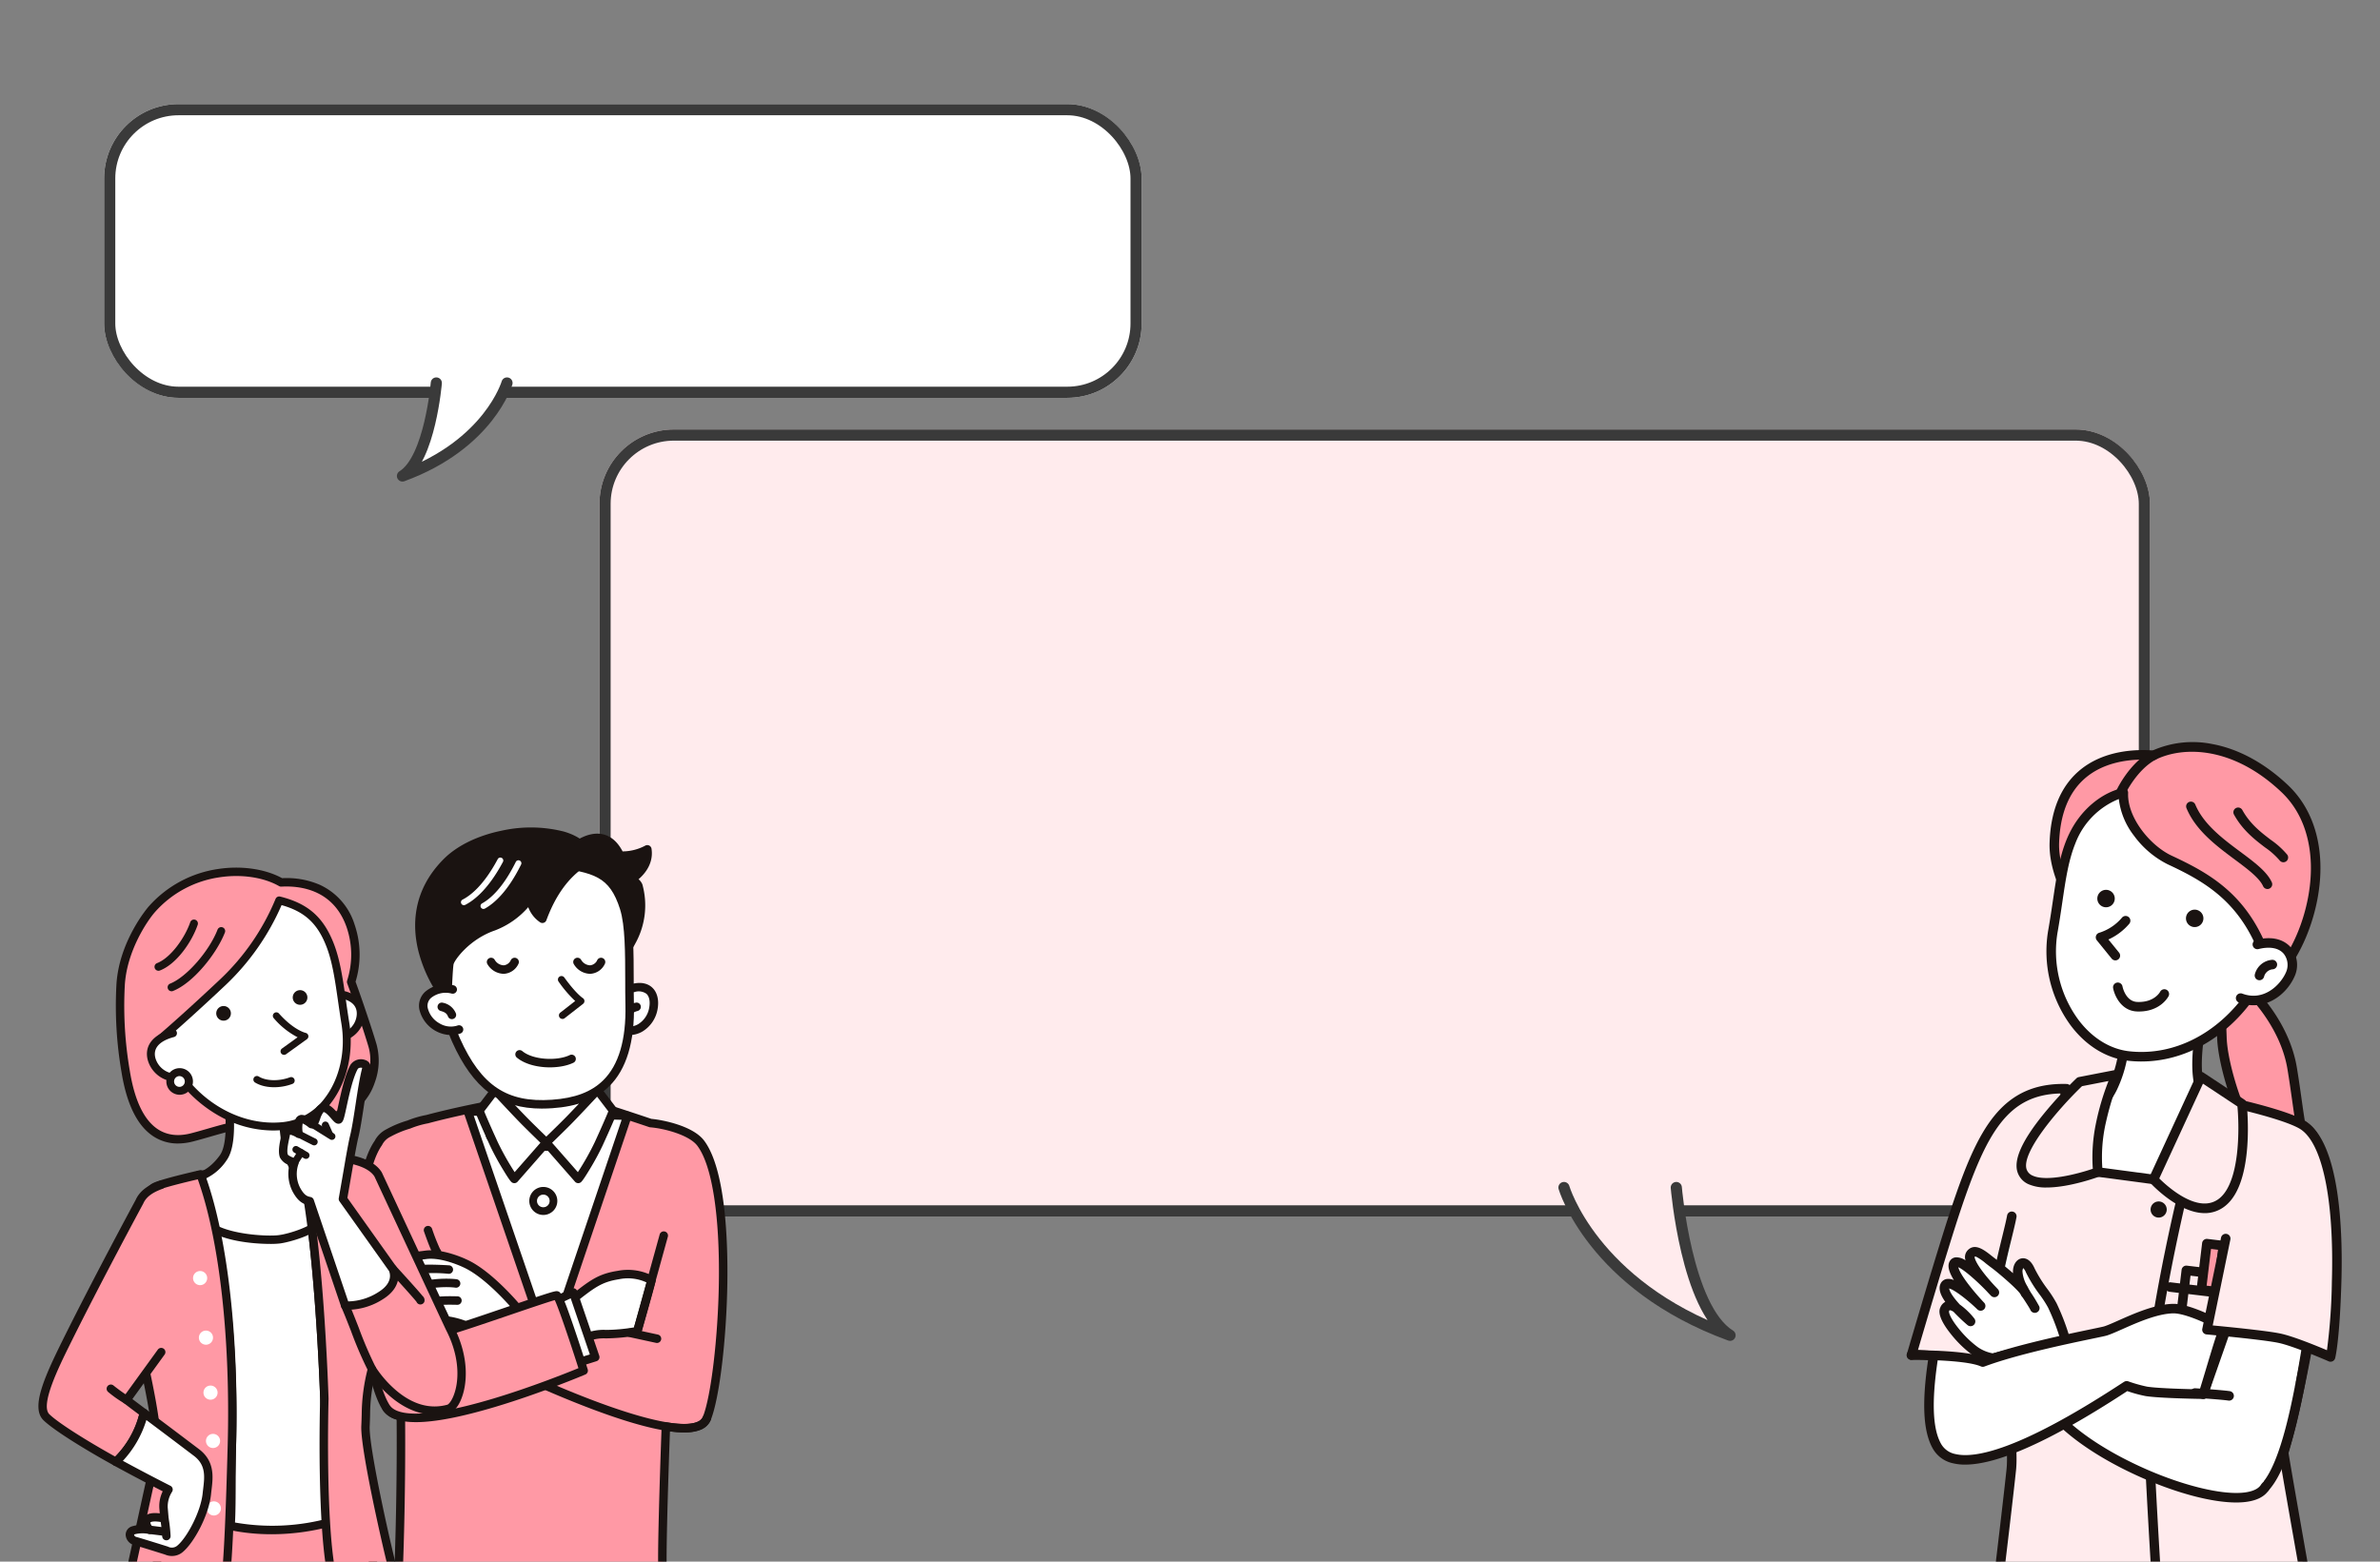 <svg xmlns="http://www.w3.org/2000/svg" xmlns:xlink="http://www.w3.org/1999/xlink" width="640" height="420" viewBox="0 0 640 420">
  <rect x="0" y="0" width="640" height="420" fill="#808080" stroke="none"/>
  <defs>
    <clipPath id="clip-path">
      <rect id="長方形_276" data-name="長方形 276" width="113.504" height="201.24" fill="none"/>
    </clipPath>
    <clipPath id="clip-path-2">
      <rect id="長方形_277" data-name="長方形 277" width="127.571" height="195.199" fill="none"/>
    </clipPath>
    <clipPath id="clip-path-3">
      <rect id="長方形_17" data-name="長方形 17" width="159.525" height="252.582" transform="translate(0 0)" fill="none"/>
    </clipPath>
    <clipPath id="clip-heading_arrow_01">
      <rect width="640" height="420"/>
    </clipPath>
  </defs>
  <g id="heading_arrow_01" clip-path="url(#clip-heading_arrow_01)">
    <g id="グループ_305" data-name="グループ 305">
      <g id="グループ_317" data-name="グループ 317">
        <g id="長方形_279" data-name="長方形 279" transform="translate(161.203 115.507)" fill="#ffebed" stroke="#3a3a3a" stroke-linejoin="round" stroke-width="3">
          <rect width="416.937" height="211.659" rx="20" stroke="none"/>
          <rect x="1.5" y="1.5" width="413.937" height="208.659" rx="18.5" fill="none"/>
        </g>
        <path id="パス_989" data-name="パス 989" d="M-207.632-189.962s2.71,32.515,14.451,39.741c-37.031-13.548-44.658-39.741-44.658-39.741" transform="translate(658.401 509.342)" fill="#ffebed" stroke="#3a3a3a" stroke-linecap="round" stroke-linejoin="round" stroke-width="3"/>
      </g>
      <g id="グループ_302" data-name="グループ 302" transform="translate(0 226.248)">
        <g id="グループ_299" data-name="グループ 299" transform="translate(93.043 -7.488)">
          <g id="グループ_298" data-name="グループ 298" clip-path="url(#clip-path)">
            <path id="パス_877" data-name="パス 877" d="M71.065,432.168a6,6,0,0,1,2.7-2.67,27.593,27.593,0,0,1,5.492-2.279,25.249,25.249,0,0,1,4.906-1.438c7.679-2.062,16.317-3.684,16.382-3.69,11.845-1.185,21.387-2.237,25.6-1.053,4.4,1.237,12.009,3.738,18.1,5.789,3.386.269,10.928,1.982,13.506,5.416,9.514,12.671,5.96,63.073,1.66,73.938-1.109,2.8-5.351,3.2-11.037,2.249-.485,12.9-1.263,37.907-.808,38.816.561,1.121-14.45,2.575-30.951,3.058a200.016,200.016,0,0,1-40.12-3.05s.809-18.991.61-41.591a5.9,5.9,0,0,1-3.854-2.2c-6.512-9.431-11.4-58.159-2.188-71.3" transform="translate(-62.359 -343.545)" fill="#ff99a5"/>
            <path id="パス_878" data-name="パス 878" d="M106.506,546.437q2.489,0,5.046-.073c7.58-.222,15.32-.669,21.234-1.226,9.866-.929,10.3-1.661,10.655-2.249a1.281,1.281,0,0,0,.111-1.09c-.282-1.791.2-20.318.819-37.129,6.227.848,9.832-.187,11.005-3.151,2.3-5.8,4.2-21.574,4.43-36.694.167-11-.42-30.6-6.239-38.35-3.032-4.038-11.307-5.6-14.186-5.857-5.747-1.934-13.489-4.485-18.029-5.762-4.186-1.178-12.964-.3-24.077.821l-1.945.2c-.2.02-8.883,1.665-16.5,3.707a26.276,26.276,0,0,0-5.057,1.482,27.8,27.8,0,0,0-5.708,2.384,7.216,7.216,0,0,0-3.1,3.081c-5.955,8.645-5.442,29.2-4.943,37.666.928,15.724,3.885,30.05,7.192,34.84a6.507,6.507,0,0,0,3.66,2.444c.168,21.925-.609,40.461-.616,40.648a1.142,1.142,0,0,0,.918,1.169,203.568,203.568,0,0,0,35.331,3.145m34.747-4.791c-2.63.776-14.189,1.978-29.768,2.435a202.844,202.844,0,0,1-38.907-2.851c.159-4.2.743-21.185.572-40.658a1.142,1.142,0,0,0-.911-1.108,4.835,4.835,0,0,1-3.146-1.73c-3.044-4.409-5.9-18.573-6.792-33.677-1.014-17.189.705-30.765,4.6-36.315a1.151,1.151,0,0,0,.117-.211,4.937,4.937,0,0,1,2.249-2.144,26.3,26.3,0,0,1,5.244-2.164l.063-.023a23.956,23.956,0,0,1,4.655-1.371,1.1,1.1,0,0,0,.131-.027c7.425-1.994,15.71-3.562,16.243-3.661l1.9-.191c10.442-1.049,19.459-1.955,23.23-.895,4.528,1.274,12.315,3.842,18.049,5.772a1.142,1.142,0,0,0,.274.056c3.841.3,10.528,2.093,12.683,4.963,3.952,5.263,6.059,18.729,5.782,36.943-.223,14.638-2.1,30.4-4.27,35.888-.975,2.464-5.86,2.2-9.787,1.543a1.142,1.142,0,0,0-1.329,1.084c-.232,6.158-.552,15.675-.757,23.919-.237,9.525-.221,13.027-.126,14.422m2.237.007,0,0,0,0" transform="translate(-57.26 -338.461)" fill="#1a1311"/>
            <path id="パス_879" data-name="パス 879" d="M170.9,255.565c4.223-1,6.082,1.8,5.344,5.617s-4.295,7-8.481,5.565" transform="translate(-93.603 -208.618)" fill="#fff"/>
            <path id="パス_880" data-name="パス 880" d="M164.713,263.127a6.974,6.974,0,0,0,3.513-.949,8.744,8.744,0,0,0,4.056-5.888c.475-2.456-.022-4.6-1.364-5.889-.887-.851-2.537-1.724-5.364-1.055a1.142,1.142,0,1,0,.526,2.223,3.555,3.555,0,0,1,3.257.481c.771.74,1.027,2.128.7,3.808a6.433,6.433,0,0,1-2.958,4.344,4.752,4.752,0,0,1-4.032.357,1.142,1.142,0,1,0-.741,2.161,7.4,7.4,0,0,0,2.4.408" transform="translate(-88.522 -203.51)" fill="#1a1311"/>
            <path id="パス_881" data-name="パス 881" d="M193.193,286.393a3.573,3.573,0,0,1,2.723-2.163" transform="translate(-117.775 -232.203)" fill="#fff"/>
            <path id="パス_882" data-name="パス 882" d="M188.094,282.437a1.142,1.142,0,0,0,1.069-.74c.353-.937,1.069-1.209,1.969-1.468a1.142,1.142,0,1,0-.631-2.2,4.725,4.725,0,0,0-3.476,2.859,1.143,1.143,0,0,0,1.069,1.545" transform="translate(-112.675 -227.104)" fill="#1a1311"/>
            <path id="パス_883" data-name="パス 883" d="M249.507,438.921l-21.124,62.524-21.82-63.708Z" transform="translate(-173.813 -357.611)" fill="#fff"/>
            <path id="パス_884" data-name="パス 884" d="M223.285,497.489h0a1.142,1.142,0,0,0,1.079-.776l21.124-62.524a1.142,1.142,0,0,0-1.05-1.507L201.5,431.5a1.142,1.142,0,0,0-1.112,1.512l21.82,63.708a1.142,1.142,0,0,0,1.08.772m19.547-62.567L223.278,492.8l-20.2-58.975Z" transform="translate(-168.715 -352.513)" fill="#1a1311"/>
            <path id="パス_885" data-name="パス 885" d="M257.274,346.114s.974,13.713-2.669,19.318,1.223,5.279,1.223,5.279,3.848,1.453,12.337,1.651c9.8.228,12.258-1.2,12.258-1.2s3.313.873-.61-6.693-2.172-17.176-2.172-17.176" transform="translate(-214.581 -282.759)" fill="#fff"/>
            <path id="パス_886" data-name="パス 886" d="M265.111,368.43c6.634,0,9.439-.814,10.4-1.2a2.107,2.107,0,0,0,1.749-.761c1.019-1.273.548-3.626-1.528-7.629-3.691-7.118-2.078-16.353-2.062-16.446a1.142,1.142,0,0,0-2.247-.409c-.074.408-1.775,10.083,2.281,17.906,1.717,3.311,1.818,4.618,1.783,5.024a.853.853,0,0,0-.722.149c-.208.1-2.89,1.26-11.668,1.056-8.135-.189-11.925-1.564-11.962-1.578a1.155,1.155,0,0,0-.477-.07c-.353.019-1.1-.08-1.285-.4-.2-.349-.035-1.373,1.1-3.114,3.808-5.858,2.891-19.445,2.85-20.021a1.142,1.142,0,0,0-2.278.162c.009.133.9,13.4-2.487,18.614-1.552,2.387-1.928,4.191-1.15,5.517a3.635,3.635,0,0,0,3.15,1.531c.956.316,4.932,1.47,12.49,1.646q1.092.025,2.07.025" transform="translate(-209.485 -277.662)" fill="#1a1311"/>
            <path id="パス_887" data-name="パス 887" d="M343.822,420.625l-8.578,9.786a58.856,58.856,0,0,1-5.5-9.4c-1.909-4.147-3.986-8.942-3.885-8.96l4.208-5.528s5.665,6.1,7.931,8.388,5.827,5.719,5.827,5.719" transform="translate(-289.963 -332.106)" fill="#fff"/>
            <path id="パス_888" data-name="パス 888" d="M330.145,426.456a1.16,1.16,0,0,0,.5-.113,1.147,1.147,0,0,0,.362-.275l8.579-9.786a1.142,1.142,0,0,0-.066-1.575c-.036-.034-3.577-3.448-5.808-5.7s-7.849-8.3-7.906-8.361a1.142,1.142,0,0,0-1.746.085l-4.187,5.5a1.149,1.149,0,0,0-.128.194c-.266.51-.119.869.272,1.829.214.523.527,1.262.905,2.134.8,1.834,1.8,4.077,2.684,6a69.874,69.874,0,0,0,3.383,6.25c2.122,3.523,2.4,3.624,2.761,3.752a1.157,1.157,0,0,0,.391.067m7.009-10.863-6.929,7.9a72.84,72.84,0,0,1-4.54-8.066c-1.615-3.508-3.134-7-3.644-8.275l3.018-3.966c1.705,1.829,5.309,5.682,7.032,7.421,1.606,1.621,3.88,3.834,5.063,4.98" transform="translate(-284.871 -327.01)" fill="#1a1311"/>
            <path id="パス_889" data-name="パス 889" d="M227.681,420.625l8.578,9.786a58.851,58.851,0,0,0,5.5-9.4c1.909-4.147,3.985-8.942,3.885-8.96l-4.208-5.528s-5.665,6.1-7.931,8.388-5.827,5.719-5.827,5.719" transform="translate(-173.822 -332.106)" fill="#fff"/>
            <path id="パス_890" data-name="パス 890" d="M231.145,426.456a1.159,1.159,0,0,0,.391-.067c.357-.128.639-.229,2.761-3.752a69.845,69.845,0,0,0,3.383-6.249c.885-1.923,1.889-4.166,2.685-6,.379-.873.692-1.611.905-2.135.392-.96.538-1.319.272-1.828a1.135,1.135,0,0,0-.128-.194l-4.187-5.5a1.142,1.142,0,0,0-1.746-.085c-.057.061-5.678,6.113-7.906,8.361s-5.773,5.666-5.808,5.7a1.142,1.142,0,0,0-.066,1.575l8.578,9.786a1.142,1.142,0,0,0,.362.275,1.158,1.158,0,0,0,.5.113m8.1-19.3c-.51,1.274-2.03,4.767-3.645,8.275a72.84,72.84,0,0,1-4.54,8.066l-6.929-7.9c1.183-1.146,3.457-3.359,5.063-4.98,1.723-1.739,5.327-5.592,7.032-7.421Z" transform="translate(-168.702 -327.01)" fill="#1a1311"/>
            <path id="パス_891" data-name="パス 891" d="M189.687,40.767a14.117,14.117,0,0,0,7.367-1.669c.576,3.769-1.984,6.415-3.994,7.873.087.269,1.476,1.561,1.556,1.843,3.446,12.138-6.072,20.839-6.072,20.839l-11.56-30.769s8.294-7.557,12.7,1.884" transform="translate(-116.028 -29.427)" fill="#1a1311"/>
            <path id="パス_892" data-name="パス 892" d="M183.457,65.7a1.142,1.142,0,0,0,.771-.3,24.474,24.474,0,0,0,4.568-6.177,21.04,21.04,0,0,0,1.833-15.816,3.714,3.714,0,0,0-1.017-1.37c2.711-2.333,3.943-5.21,3.485-8.207a1.142,1.142,0,0,0-1.712-.809,13.205,13.205,0,0,1-6.024,1.533h-.039c-1.377-2.627-3.217-4.186-5.475-4.638-4.373-.874-8.544,2.869-8.719,3.028a1.142,1.142,0,0,0-.3,1.246l11.56,30.769a1.142,1.142,0,0,0,1.069.74m5.016-21.519a18.548,18.548,0,0,1-1.661,13.907,23.984,23.984,0,0,1-2.933,4.346L173.256,34.158c1.13-.849,3.707-2.494,6.15-2,1.679.339,3.079,1.684,4.16,4a1.142,1.142,0,0,0,.963.657,15.119,15.119,0,0,0,6.331-1.037,8.031,8.031,0,0,1-3.558,5.176,1.142,1.142,0,0,0-.416,1.275,3.939,3.939,0,0,0,1,1.315c.176.188.453.483.581.639M184.6,35.672h0Z" transform="translate(-110.942 -24.332)" fill="#1a1311"/>
            <path id="パス_893" data-name="パス 893" d="M252.656,81.72c1.872,5.93,1.288,17.362,1.489,25.956.5,21.578-10.428,26.009-20.857,26.731-12.257.849-19.761-3.692-25.824-17.15-3.008-6.677-5.128-19.023-3.766-27.292s14.752-22.958,27.29-20.91,18.287,1.95,21.668,12.665" transform="translate(-177.866 -56.256)" fill="#fff"/>
            <path id="パス_894" data-name="パス 894" d="M225.493,130.544q1.352,0,2.784-.1c6.706-.465,11.694-2.384,15.249-5.868,4.661-4.569,6.906-11.981,6.671-22.029-.049-2.072-.051-4.277-.054-6.611-.009-7.375-.018-15-1.487-19.661-3.294-10.44-9.015-11.33-19.4-12.946-1.006-.156-2.063-.321-3.173-.5-13.321-2.178-27.163,13.124-28.6,21.852-1.445,8.774.874,21.338,3.851,27.947,5.661,12.565,12.78,17.92,24.16,17.92m20.985-53.582c1.365,4.325,1.373,11.773,1.382,18.977,0,2.347.005,4.565.054,6.662.22,9.39-1.794,16.235-5.986,20.344-3.194,3.131-7.581,4.79-13.808,5.221-12.059.836-18.985-3.785-24.7-16.48-2.853-6.333-5.013-18.547-3.68-26.637.657-3.987,4.305-9.472,9.079-13.65,3.265-2.858,9.8-7.477,16.9-6.319,1.116.182,2.178.348,3.19.505,10.4,1.619,14.706,2.289,17.574,11.377m1.089-.344h0Z" transform="translate(-172.777 -51.154)" fill="#1a1311"/>
            <path id="パス_895" data-name="パス 895" d="M269.885,70.646S255,51.084,270.905,35.122c10.578-10.614,36.137-10.67,38.181-1.292.272,1.246-7.4,2.844-12.44,16.537a7.769,7.769,0,0,1-3.272-5.589s-3.844,5.579-9.941,7.682c-7.2,2.486-11.525,8.406-11.807,9.986s-.6,10.261-.6,10.261-.761-3.895-2.716-3.169,1.578,1.108,1.578,1.108" transform="translate(-243.833 -22.033)" fill="#1a1311"/>
            <path id="パス_896" data-name="パス 896" d="M265.89,68.734c.03,0,.061,0,.092,0a1.141,1.141,0,0,0,1.05-1.1c.089-2.393.367-8.871.587-10.1.2-1.116,4.24-6.755,11.055-9.107a22.514,22.514,0,0,0,9.032-6.285,8.472,8.472,0,0,0,3.232,4.1,1.142,1.142,0,0,0,1.648-.591c3.539-9.613,8.364-13.02,10.683-14.657,1.138-.8,2.037-1.438,1.8-2.519-.669-3.07-3.37-5.379-7.81-6.677a36.181,36.181,0,0,0-16.665-.238c-6.48,1.318-12.031,4.032-15.63,7.644-8.595,8.624-8.428,18.264-6.774,24.833a37.474,37.474,0,0,0,3.977,9.616,1.348,1.348,0,0,0-.714,1.355c.114.917.978,1.4,2.966,1.637a6.929,6.929,0,0,1,.351,1.171,1.143,1.143,0,0,0,1.12.92m22.352-30.212a1.142,1.142,0,0,0-.94.494c-.036.052-3.72,5.3-9.373,7.251-7.465,2.576-12.187,8.783-12.559,10.864-.164.919-.332,3.888-.453,6.436-.038-.024-.076-.047-.115-.069l-.071-.039a35.628,35.628,0,0,1-4.343-10.054c-2.166-8.693-.082-16.294,6.194-22.592,7.1-7.123,21.528-9.315,30.037-6.826,3.318.97,5.467,2.583,6.112,4.571-.2.158-.5.371-.779.567-2.378,1.679-7.2,5.08-10.914,14.2a7.2,7.2,0,0,1-1.664-3.814,1.142,1.142,0,0,0-1.132-.988" transform="translate(-238.701 -16.919)" fill="#1a1311"/>
            <path id="パス_897" data-name="パス 897" d="M462.061,257.685c-4.223-1-8.574,1.393-7.836,5.209s5.326,7,9.513,5.565" transform="translate(-433.363 -210.331)" fill="#fff"/>
            <path id="パス_898" data-name="パス 898" d="M456.53,264.857a7.633,7.633,0,0,0,2.479-.408,1.142,1.142,0,1,0-.741-2.16,5.875,5.875,0,0,1-4.893-.593,6.423,6.423,0,0,1-3.128-4.108,2.814,2.814,0,0,1,.867-2.705,6.255,6.255,0,0,1,5.584-1.176,1.142,1.142,0,1,0,.526-2.223,8.485,8.485,0,0,0-7.692,1.751,5.1,5.1,0,0,0-1.528,4.787,8.912,8.912,0,0,0,8.525,6.836" transform="translate(-428.264 -205.241)" fill="#1a1311"/>
            <path id="パス_899" data-name="パス 899" d="M275.008,244.285c3.331,4.618,5.212,5.755,5.212,5.755l-4.959,3.866" transform="translate(-217.054 -199.569)" fill="#fff"/>
            <path id="パス_900" data-name="パス 900" d="M271.014,250.61a.947.947,0,0,0,.584-.2l4.959-3.865a.952.952,0,0,0-.093-1.565c-.01-.007-1.807-1.165-4.932-5.5a.952.952,0,1,0-1.544,1.113,32.848,32.848,0,0,0,4.45,5.187l-4.01,3.126a.952.952,0,0,0,.586,1.7" transform="translate(-212.807 -195.322)" fill="#1a1311"/>
            <path id="パス_901" data-name="パス 901" d="M467.215,286.393a3.573,3.573,0,0,0-2.723-2.163" transform="translate(-438.734 -232.203)" fill="#fff"/>
            <path id="パス_902" data-name="パス 902" d="M462.117,282.436a1.143,1.143,0,0,0,1.069-1.544,4.725,4.725,0,0,0-3.476-2.859,1.142,1.142,0,1,0-.631,2.2c.9.259,1.617.531,1.97,1.468a1.142,1.142,0,0,0,1.069.74" transform="translate(-433.636 -227.103)" fill="#1a1311"/>
            <path id="パス_903" data-name="パス 903" d="M389.842,77.768a.791.791,0,0,0,.361-.087c2.486-1.269,6.262-4.3,10.132-11.541a.794.794,0,1,0-1.4-.749c-3.676,6.876-7.17,9.709-9.454,10.876a.794.794,0,0,0,.362,1.5" transform="translate(-358.139 -53.079)" fill="#fff"/>
            <path id="パス_904" data-name="パス 904" d="M363.151,81.854a.791.791,0,0,0,.384-.1c2.443-1.351,6.116-4.508,9.745-11.87a.794.794,0,0,0-1.424-.7c-3.446,6.993-6.845,9.941-9.089,11.183a.794.794,0,0,0,.385,1.489" transform="translate(-326.185 -56.157)" fill="#fff"/>
            <path id="パス_905" data-name="パス 905" d="M315.279,557.221a2.737,2.737,0,1,0,2.737-2.737,2.737,2.737,0,0,0-2.737,2.737" transform="translate(-264.959 -452.988)" fill="#fff"/>
            <path id="パス_906" data-name="パス 906" d="M313.408,556.381a3.769,3.769,0,1,0-3.769-3.769,3.773,3.773,0,0,0,3.769,3.769m0-5.473a1.7,1.7,0,1,1-1.7,1.7,1.706,1.706,0,0,1,1.7-1.7" transform="translate(-260.351 -448.379)" fill="#1a1311"/>
            <path id="パス_907" data-name="パス 907" d="M183.659,693.1c-6.335-.346-8.9,4.024-9.355,2.666l-3.094-9.28c8.148-6.338,9.951-8.361,15.769-9.28a13.257,13.257,0,0,1,8.953,1.358c-.708,3-3.823,13.731-3.823,13.731a54.9,54.9,0,0,1-8.45.8" transform="translate(-113.766 -553.044)" fill="#fff"/>
            <path id="パス_908" data-name="パス 908" d="M169.508,692.085a3.675,3.675,0,0,0,1.831-.8,11.2,11.2,0,0,1,7.159-2.13,55.082,55.082,0,0,0,8.7-.819,1.142,1.142,0,0,0,.907-.808c.128-.44,3.131-10.8,3.838-13.787a1.142,1.142,0,0,0-.614-1.291,14.445,14.445,0,0,0-9.629-1.458c-5.3.836-7.452,2.539-13.214,7.09-.908.717-1.937,1.53-3.077,2.417a1.142,1.142,0,0,0-.382,1.263l3.093,9.28a1.467,1.467,0,0,0,.907.963,1.436,1.436,0,0,0,.48.083m8.342-5.235a13.513,13.513,0,0,0-7.752,2.514l-.1.068-2.544-7.63c.895-.7,1.714-1.346,2.453-1.93,5.572-4.4,7.449-5.883,12.154-6.626a11.828,11.828,0,0,1,7.439.87c-.811,3.145-2.752,9.894-3.382,12.077a47.6,47.6,0,0,1-7.492.679l-.062,1.14.062-1.14c-.263-.014-.52-.021-.772-.021" transform="translate(-108.668 -547.959)" fill="#1a1311"/>
            <path id="パス_909" data-name="パス 909" d="M382.97,650.508s-5.935-2.867-10.462-2.263-9.2.83-8.073,3.7c.457,1.157,5.508.453,5.508.453s-8.5,1.685-7.042,3.848c1.434,2.127,8.022.679,8.022.679s-6.862,2.946-5.608,4.451c2.012,2.414,8.324.226,7.872.075,0,0-6.513,3.144-5.206,4.5,1.852,1.923,5.332.428,7.947-.05,2.426-.443,7.142,1.056,8.2,1.811s14.033-3.923,14.033-3.923-8.148-10.16-15.19-13.279" transform="translate(-351.053 -529.517)" fill="#fff"/>
            <path id="パス_910" data-name="パス 910" d="M379.446,663.838a11.348,11.348,0,0,0,2.493-.408c1.233-.3,2.865-.773,4.851-1.405,3.358-1.069,6.629-2.247,6.661-2.258a1.142,1.142,0,0,0,.5-1.789c-.34-.424-8.393-10.4-15.6-13.6-.441-.211-6.362-2.989-11.092-2.359-.474.063-.949.122-1.419.181-3.449.428-6.427.8-7.463,2.542a2.764,2.764,0,0,0-.1,2.525,1.687,1.687,0,0,0,.547.724,4.373,4.373,0,0,0-2.177,1.9,1.962,1.962,0,0,0,.212,1.895,4.8,4.8,0,0,0,3.735,1.63,3.658,3.658,0,0,0-1.617,2.021,1.762,1.762,0,0,0,.365,1.572,4.658,4.658,0,0,0,3.26,1.506,3.25,3.25,0,0,0-1,1.605,1.715,1.715,0,0,0,.464,1.527c1.919,1.993,4.9,1.255,7.3.662.6-.148,1.158-.287,1.674-.381,2.028-.371,6.457.993,7.329,1.617a1.715,1.715,0,0,0,1.079.293m11.684-5.671c-4.989,1.747-10.369,3.392-11.62,3.392h-.01c-1.58-.962-6.312-2.345-8.874-1.878-.585.107-1.209.261-1.812.411-1.833.453-3.722.921-4.806.219a16.112,16.112,0,0,1,3.728-2.5c.138-.046.217-.074.224-.076.458-.17,1.31-.487,1.294-1.379a1.171,1.171,0,0,0-.8-1.086,1.142,1.142,0,0,0-.858.055c-.252.122-.526.257-.813.4-1.381.423-4.25.917-5.44.046a18.418,18.418,0,0,1,4.936-2.9,1.142,1.142,0,0,0-.7-2.165c-2.622.574-5.9.661-6.722-.079.643-.654,3.446-1.664,6.208-2.212a1.142,1.142,0,0,0-.379-2.252,14.03,14.03,0,0,1-4.353.059.452.452,0,0,1,.007-.32c.464-.782,3.537-1.163,5.78-1.442.477-.059.959-.119,1.44-.183,4.141-.553,9.758,2.133,9.814,2.16l.034.016c5.276,2.337,11.333,8.944,13.719,11.709m-13.257-12.753h0Z" transform="translate(-345.956 -524.423)" fill="#1a1311"/>
            <path id="パス_911" data-name="パス 911" d="M165.465,760.82a1.142,1.142,0,0,0,.241-2.258l-7.321-1.587a1.142,1.142,0,0,0-.484,2.232l7.321,1.587a1.14,1.14,0,0,0,.243.026" transform="translate(-81.84 -618.392)" fill="#1a1311"/>
            <path id="パス_912" data-name="パス 912" d="M302.987,359.095c-3.621-2.49-10.638-2.037-14.033,0" transform="translate(-242.375 -291.973)" fill="#fff"/>
            <path id="パス_913" data-name="パス 913" d="M1.143,3.989a1.137,1.137,0,0,0,.587-.163c3.09-1.854,9.6-2.236,12.8-.038a1.142,1.142,0,1,0,1.294-1.882C11.8-.861,4.311-.387.555,1.867a1.142,1.142,0,0,0,.589,2.122" transform="matrix(-0.996, -0.087, 0.087, -0.996, 61.55, 68.967)" fill="#1a1311"/>
            <path id="パス_914" data-name="パス 914" d="M251.738,218.308c-1.509,2.867-4.678,2.565-6.337,0" transform="translate(-183.154 -178.347)" fill="#fff"/>
            <path id="パス_915" data-name="パス 915" d="M243.623,216.391q.1,0,.193,0a4.6,4.6,0,0,0,3.834-2.645,1.142,1.142,0,0,0-2.021-1.064,2.35,2.35,0,0,1-1.916,1.426,2.918,2.918,0,0,1-2.452-1.515,1.142,1.142,0,1,0-1.918,1.241,5.2,5.2,0,0,0,4.279,2.56" transform="translate(-178.055 -173.25)" fill="#1a1311"/>
            <path id="パス_916" data-name="パス 916" d="M378.687,218.308c-1.509,2.867-4.678,2.565-6.337,0" transform="translate(-333.34 -178.347)" fill="#fff"/>
            <path id="パス_917" data-name="パス 917" d="M370.573,216.391q.1,0,.193,0a4.6,4.6,0,0,0,3.834-2.645,1.142,1.142,0,0,0-2.021-1.064,2.351,2.351,0,0,1-1.916,1.426,2.917,2.917,0,0,1-2.452-1.515,1.142,1.142,0,0,0-1.918,1.241,5.2,5.2,0,0,0,4.28,2.56" transform="translate(-328.243 -173.25)" fill="#1a1311"/>
            <line id="線_181" data-name="線 181" x1="5.528" y1="1.721" transform="translate(63.157 26.168)" fill="#fff"/>
            <path id="パス_919" data-name="パス 919" d="M124.6,843.156a11.683,11.683,0,0,0,4.359-.691,4.874,4.874,0,0,0,2.847-2.729,1.142,1.142,0,0,0-2.124-.841,2.646,2.646,0,0,1-1.587,1.456c-5.252,2.148-20.871-2.21-42.851-11.958a1.142,1.142,0,1,0-.926,2.088c13.7,6.076,30.772,12.676,40.283,12.676" transform="translate(-33.686 -676.678)" fill="#1a1311"/>
            <path id="パス_920" data-name="パス 920" d="M148.251,642.285a1.142,1.142,0,0,0,1.1-.838l7.092-25.652a1.142,1.142,0,1,0-2.2-.608l-7.092,25.652a1.143,1.143,0,0,0,1.1,1.447" transform="translate(-69.908 -501.894)" fill="#1a1311"/>
            <path id="パス_921" data-name="パス 921" d="M456.3,716.576c1.735-.981,4.942-.981,8.111-.905" transform="translate(-434.425 -584.646)" fill="#fff"/>
            <path id="パス_922" data-name="パス 922" d="M451.2,712.622a1.137,1.137,0,0,0,.561-.148c1.468-.83,4.521-.829,7.521-.758a1.142,1.142,0,0,0,.055-2.283c-3.457-.083-6.724-.064-8.7,1.053a1.142,1.142,0,0,0,.563,2.136" transform="translate(-429.329 -579.55)" fill="#1a1311"/>
            <path id="パス_923" data-name="パス 923" d="M458.357,690.827c2.414-1.107,7.431-1.094,9.2-.83" transform="translate(-437.958 -563.574)" fill="#fff"/>
            <path id="パス_924" data-name="パス 924" d="M453.26,686.9a1.141,1.141,0,0,0,.475-.1c2.057-.943,6.712-1.014,8.56-.739a1.142,1.142,0,1,0,.337-2.259c-1.684-.251-7.085-.345-9.849.921a1.142,1.142,0,0,0,.477,2.18" transform="translate(-432.86 -558.506)" fill="#1a1311"/>
            <path id="パス_925" data-name="パス 925" d="M469.073,669.481c1.811-.4,6.375-.151,8.3-.038" transform="translate(-449.73 -546.756)" fill="#fff"/>
            <path id="パス_926" data-name="パス 926" d="M463.975,665.525a1.157,1.157,0,0,0,.249-.027,39.013,39.013,0,0,1,7.984-.013,1.142,1.142,0,1,0,.134-2.28c-2.828-.166-6.8-.34-8.614.063a1.142,1.142,0,0,0,.247,2.257" transform="translate(-444.633 -541.657)" fill="#1a1311"/>
            <path id="パス_927" data-name="パス 927" d="M253.919,706.564l5.734-2.716,5.935,17.4-5.432,1.71" transform="translate(-198.563 -575.011)" fill="#fff"/>
            <path id="パス_928" data-name="パス 928" d="M255.059,719.006a1.135,1.135,0,0,0,.343-.053l5.432-1.71a1.142,1.142,0,0,0,.738-1.458l-5.935-17.4a1.142,1.142,0,0,0-1.57-.664l-5.734,2.716a1.142,1.142,0,1,0,.978,2.064l4.577-2.168,5.145,15.085-4.317,1.359a1.142,1.142,0,0,0,.343,2.231" transform="translate(-193.466 -569.914)" fill="#1a1311"/>
            <path id="パス_929" data-name="パス 929" d="M286.2,717.986c.905.453,29.625-9.984,30.531-9.758s7.243,20.22,7.243,20.22-46.375,19.675-53.014,10.059" transform="translate(-260.063 -578.586)" fill="#ff99a5"/>
            <path id="パス_930" data-name="パス 930" d="M273.757,737.212c5.1,0,12.217-1.376,21.425-4.13,12.341-3.692,24.019-8.629,24.136-8.678a1.142,1.142,0,0,0,.643-1.4c-.016-.05-1.607-5.066-3.289-10.045-3.595-10.644-4.011-10.748-4.766-10.937-.61-.153-1.185-.033-13.962,4.326-6.482,2.211-15.319,5.226-16.707,5.406a1.142,1.142,0,0,0-.649,2.155c.706.354.92.46,18.094-5.4,4.987-1.7,10.557-3.6,12.423-4.115,1.1,2.3,4.174,11.449,6.362,18.3-3.026,1.244-12.766,5.151-22.954,8.2-20.915,6.255-26.341,3.853-27.714,1.865a1.142,1.142,0,1,0-1.88,1.3c1.45,2.1,4.378,3.151,8.839,3.151m7.85-25.344h0m0,0h0" transform="translate(-254.964 -573.491)" fill="#1a1311"/>
            <path id="パス_931" data-name="パス 931" d="M488.8,618.231c-.453-.3-2.414-5.885-2.414-5.885" transform="translate(-464.326 -500.258)" fill="#ffaf00"/>
            <path id="パス_932" data-name="パス 932" d="M483.7,614.273a1.142,1.142,0,0,0,.817-1.942,54.385,54.385,0,0,1-2.153-5.464,1.142,1.142,0,1,0-2.155.757c2.088,5.943,2.533,6.24,2.858,6.457a1.136,1.136,0,0,0,.632.192m.634-2.092h0" transform="translate(-459.228 -495.158)" fill="#1a1311"/>
          </g>
        </g>
        <g id="グループ_301" data-name="グループ 301" transform="translate(0 -1.447)">
          <g id="グループ_300" data-name="グループ 300" clip-path="url(#clip-path-2)">
            <path id="パス_933" data-name="パス 933" d="M888.756,99.445c-1.17-3.978-3.89-12.064-5.746-17.117a24.132,24.132,0,0,0-.168-15.121C879.024,56.34,869.362,55.3,864.18,55.589c-8.449-4.826-24.667-4.239-34.772,7.225-1.232,1.4-7.938,10.077-8.408,20.746a103.81,103.81,0,0,0,1.392,22.945c2.791,17.221,10.943,19.415,17.826,17.65,4.836-1.24,11-3.384,14.65-3.53,5.38-.215,7.073.672,13.2.219a31.374,31.374,0,0,0,14.509-4.278c5.241-3.232,7.943-11.12,6.177-17.121" transform="translate(-788.586 -43.059)" fill="#ff99a5"/>
            <path id="パス_934" data-name="パス 934" d="M831.372,120.786a16.371,16.371,0,0,0,4.066-.544c1.42-.364,2.98-.813,4.488-1.247,3.675-1.058,7.475-2.151,9.926-2.249a43.847,43.847,0,0,1,5.652.156,44.784,44.784,0,0,0,7.588.061c6.057-.448,10.83-1.86,15.019-4.444a15.481,15.481,0,0,0,6.188-8.106,16.877,16.877,0,0,0,.481-10.3c-1.137-3.866-3.74-11.63-5.641-16.836a24.945,24.945,0,0,0-.291-15.457,17.391,17.391,0,0,0-9.425-10.649,22.572,22.572,0,0,0-10.036-1.739c-4.575-2.5-10.975-3.423-17.2-2.469A30.848,30.848,0,0,0,823.5,57.059c-.081.092-8.158,9.387-8.69,21.443a105.018,105.018,0,0,0,1.406,23.176c1.394,8.6,4.267,14.383,8.537,17.178a11.85,11.85,0,0,0,6.621,1.931m20.1-6.334c-.532,0-1.1.01-1.713.035-2.724.109-6.657,1.241-10.461,2.335-1.561.449-3.036.873-4.425,1.23-3.444.883-6.434.517-8.887-1.088-3.716-2.432-6.254-7.7-7.543-15.648A102.923,102.923,0,0,1,817.068,78.6c.412-9.351,6.006-17.642,8.127-20.048a28.611,28.611,0,0,1,17.33-9.351c5.876-.9,11.87-.018,16.033,2.36a1.134,1.134,0,0,0,.623.147c5.026-.279,13.984.762,17.533,10.864a22.811,22.811,0,0,1,.152,14.42,1.131,1.131,0,0,0,.021.716c1.9,5.165,4.571,13.13,5.723,17.046h0c1.664,5.658-.94,12.912-5.687,15.84a29.943,29.943,0,0,1-14,4.113,42.3,42.3,0,0,1-7.25-.061c-1.267-.1-2.568-.2-4.2-.2M883.7,94.437h0Z" transform="translate(-783.525 -38.051)" fill="#1a1311"/>
            <path id="パス_935" data-name="パス 935" d="M879.325,967.849l1.12,30.723h-59.82l2.913-29.6" transform="translate(-779.69 -790.323)" fill="#ff99a5"/>
            <path id="パス_936" data-name="パス 936" d="M815.592,994.67h59.82a1.13,1.13,0,0,0,1.13-1.172l-1.12-30.723a1.131,1.131,0,0,0-2.26.082l1.078,29.551h-57.4l2.791-28.362a1.131,1.131,0,1,0-2.25-.221l-2.913,29.6a1.131,1.131,0,0,0,1.125,1.241" transform="translate(-774.657 -785.291)" fill="#1a1311"/>
            <path id="パス_937" data-name="パス 937" d="M887.843,572.765c.374-4.888.157-14.29.354-21.436.846-30.688-3.1-57.32-8.942-72.911,6.027-.387,19.3-3.759,27.045-4.275,5.33,18.08,6.766,64.416,6.766,64.416s1.473,18.839,2.783,32.862a58.739,58.739,0,0,1-28.005,1.344" transform="translate(-825.848 -387.174)" fill="#fff"/>
            <path id="パス_938" data-name="パス 938" d="M893.8,569.97a61.679,61.679,0,0,0,17.339-2.5,1.13,1.13,0,0,0,.8-1.187c-1.272-13.615-2.716-32.009-2.78-32.819-.07-2.254-1.524-46.739-6.811-64.674a1.128,1.128,0,0,0-1.159-.808,142.617,142.617,0,0,0-15.175,2.369,118.839,118.839,0,0,1-11.866,1.906,1.13,1.13,0,0,0-.986,1.525c6.34,16.928,9.656,44.025,8.87,72.483-.081,2.947-.092,6.278-.1,9.5-.016,4.649-.031,9.041-.248,11.881a1.13,1.13,0,0,0,.9,1.193,55,55,0,0,0,11.224,1.13m15.8-4.406a58.066,58.066,0,0,1-25.6,1.253c.161-2.885.174-6.861.188-11.044.011-3.208.022-6.526.1-9.445.772-27.974-2.4-54.7-8.508-71.95,2.841-.321,6.653-1.045,10.652-1.805,4.954-.941,10.065-1.912,13.994-2.263,5.025,18.323,6.457,62.8,6.471,63.252,0,.017,0,.035,0,.053.015.184,1.424,18.182,2.7,31.949" transform="translate(-820.815 -382.141)" fill="#1a1311"/>
            <path id="パス_939" data-name="パス 939" d="M900.576,366.078s2.788,14.538-.734,19.424c-3.363,4.664-6.833,5.171-6.833,5.171s-2.787,7.76,2.44,12.6c4.37,4.044,16.162,4.613,19.505,4.163,2.989-.4,9.2-2.373,10.815-4.611,3.558-4.938.242-11.975.242-11.975s-5.623,2.739-8.352-5.213c-2.644-7.706-1.449-19.456-1.449-19.456" transform="translate(-839.8 -298.931)" fill="#fff"/>
            <path id="パス_940" data-name="パス 940" d="M907.376,403.645a22.322,22.322,0,0,0,2.676-.126c2.584-.348,9.587-2.3,11.582-5.071,3.9-5.416.494-12.805.347-13.117a1.13,1.13,0,0,0-1.518-.534,4.446,4.446,0,0,1-3.31.027c-1.477-.626-2.647-2.171-3.477-4.591-2.532-7.377-1.406-18.86-1.394-18.975a1.131,1.131,0,0,0-2.25-.229c-.05.49-1.189,12.087,1.5,19.937,1.055,3.075,2.662,5.079,4.776,5.956a6.522,6.522,0,0,0,3.985.291c.69,1.943,1.915,6.561-.5,9.913-1.274,1.768-6.974,3.738-10.049,4.152-3.232.435-14.641-.221-18.586-3.873-3.847-3.561-2.777-9.077-2.308-10.831a13.908,13.908,0,0,0,6.85-5.445c3.764-5.221,1.046-19.685.928-20.3a1.13,1.13,0,0,0-2.221.426c.749,3.912,2.112,14.87-.541,18.55-3,4.159-5.965,4.694-6.09,4.715a1.113,1.113,0,0,0-.89.735c-.124.346-2.974,8.524,2.735,13.808,4.026,3.725,12.941,4.58,17.748,4.58" transform="translate(-834.748 -293.897)" fill="#1a1311"/>
            <path id="パス_941" data-name="パス 941" d="M700.012,536.493s-1.436-46.336-6.766-64.416c2.422-.161,4.208-.284,4.9-.338,7.417-.58,14.056.829,16.311,4.394,0,0,18.913,40.619,19.382,41.54,5.825,11.426,2.016,20.836-.448,21.508-12.117,3.3-20.58-10.658-20.58-10.658-1.87,8.016-1.472,9.894-1.738,15.275-.319,6.445,7.072,38.342,7.625,39.447.356.711-6.5,2.017-16.355,2.24-3.358-13.718-2.335-48.993-2.335-48.993" transform="translate(-612.795 -385.108)" fill="#ff99a5"/>
            <path id="パス_942" data-name="パス 942" d="M697.287,581.566h.026a102.306,102.306,0,0,0,11.625-.872c5.02-.717,5.422-1.386,5.663-1.786a1.259,1.259,0,0,0,.068-1.186c-.3-.793-2.232-8.773-4.122-17.776-2.32-11.057-3.528-18.565-3.4-21.142.057-1.161.084-2.139.109-3.085a45.387,45.387,0,0,1,1.052-9.505,31.71,31.71,0,0,0,4.463,4.69c5.047,4.279,10.532,5.771,15.862,4.318,1.108-.3,2.164-1.477,2.974-3.309,1.86-4.2,2.359-11.613-1.817-19.8-.378-.745-12.832-27.474-19.365-41.5a1.1,1.1,0,0,0-.069-.127c-2.368-3.743-8.857-5.581-17.355-4.917-.64.05-2.285.164-4.89.337a1.13,1.13,0,0,0-1.009,1.447c5.169,17.534,6.672,62.63,6.72,64.1-.054,1.882-.965,35.645,2.368,49.26a1.131,1.131,0,0,0,1.1.862m15.031-3.836c-1.645.5-6.517,1.324-14.136,1.551-3.039-14-2.109-47.463-2.1-47.806,0-.023,0-.045,0-.068-.057-1.852-1.433-44.544-6.433-63.346,1.819-.122,3-.2,3.528-.246,7.372-.577,13.335.92,15.231,3.814,1.145,2.46,18.9,40.589,19.367,41.506,3.815,7.484,3.412,14.134,1.763,17.862-.671,1.516-1.325,1.994-1.5,2.042-4.628,1.262-9.257-.024-13.76-3.823a29.427,29.427,0,0,1-5.556-6.331,1.131,1.131,0,0,0-2.067.33A50.649,50.649,0,0,0,705,535.658c-.025.933-.051,1.9-.107,3.034-.177,3.577,1.81,13.946,3.508,22.015,1.329,6.313,3.138,14.232,3.921,17.024m.258.838c.021.055.039.1.055.131a1.05,1.05,0,0,1-.055-.131m2.078-.879.01.02-.01-.02" transform="translate(-607.735 -380.058)" fill="#1a1311"/>
            <path id="パス_943" data-name="パス 943" d="M1037.778,499.8c1.587-.919,9.8-2.835,12.392-3.433,5.839,15.591,9.291,42.422,8.444,73.11-.439,15.908-.985,31.894-1.922,37.791-11.65.9-25.989-1.12-25.989-1.12s7.4-33.9,7.618-34.727c1-7.585-4.669-30.374-8.806-46.922-1.278-5.112,3.87-22.156,8.264-24.7" transform="translate(-996.265 -405.321)" fill="#ff99a5"/>
            <path id="パス_944" data-name="パス 944" d="M1045.2,603.592c2.208,0,4.424-.067,6.549-.23a1.131,1.131,0,0,0,1.03-.95c.945-5.953,1.489-21.752,1.935-37.937.817-29.627-2.366-57.118-8.516-73.538a1.13,1.13,0,0,0-1.313-.705c-7.24,1.671-11.514,2.867-12.7,3.556-3.223,1.866-5.807,9.027-6.769,12.02-1.429,4.448-2.817,10.766-2.026,13.933,3.879,15.516,9.736,38.944,8.79,46.443-.459,1.953-7.312,33.331-7.608,34.69a1.131,1.131,0,0,0,.947,1.361,162.715,162.715,0,0,0,19.684,1.358m5.474-2.421a142.586,142.586,0,0,1-23.633-1.02c2.609-11.945,7.169-32.793,7.344-33.48a1.116,1.116,0,0,0,.026-.134c1.04-7.864-4.665-30.683-8.83-47.344-.54-2.157.277-7.377,1.985-12.693,1.781-5.542,4.037-9.763,5.749-10.754.34-.2,2.135-.988,11.108-3.084,5.828,16.261,8.826,42.959,8.032,71.752-.423,15.351-.933,30.34-1.78,36.758" transform="translate(-991.238 -400.288)" fill="#1a1311"/>
            <path id="パス_945" data-name="パス 945" d="M1165.468,556.575l-9.313,12.859s1.955,1.507,4.646,3.5a26.078,26.078,0,0,1-7.521,13.141c-6.882-3.772-15.887-9.246-18.681-11.975-2.825-2.759.7-10.754,5.377-20.214,8.279-16.733,19.645-37.748,19.645-37.748,1.266-2.878,4.414-3.985,5.847-4.571" transform="translate(-1122.118 -417.734)" fill="#ff99a5"/>
            <path id="パス_946" data-name="パス 946" d="M1148.254,582.171a1.129,1.129,0,0,0,.758-.291,27.371,27.371,0,0,0,7.869-13.746,1.13,1.13,0,0,0-.433-1.143c-1.592-1.179-2.935-2.194-3.757-2.82l8.667-11.966a1.13,1.13,0,1,0-1.831-1.326l-9.313,12.859a1.13,1.13,0,0,0,.225,1.558c.018.014,1.706,1.314,4.068,3.071a25.309,25.309,0,0,1-6.428,11.287c-7.049-3.9-15.214-8.953-17.714-11.4-2.53-2.471,2.56-12.758,5.6-18.9,8.174-16.522,19.512-37.5,19.625-37.712.015-.027.028-.054.04-.083,1-2.276,3.47-3.268,4.945-3.861l.295-.119a1.13,1.13,0,0,0-.856-2.093l-.281.113c-1.669.671-4.77,1.917-6.153,5-.557,1.031-11.618,21.526-19.642,37.746-5.019,10.145-8.586,18.171-5.154,21.524,2.859,2.792,11.815,8.259,18.927,12.157a1.128,1.128,0,0,0,.543.139" transform="translate(-1117.092 -412.7)" fill="#1a1311"/>
            <path id="パス_947" data-name="パス 947" d="M1188.593,813.689a44.566,44.566,0,0,1-4.229-3" transform="translate(-1154.556 -661.989)" fill="#ffaf00"/>
            <path id="パス_948" data-name="パス 948" d="M1183.558,809.787a1.131,1.131,0,0,0,.384-2.194,46.074,46.074,0,0,1-3.919-2.83,1.13,1.13,0,1,0-1.388,1.785,31.056,31.056,0,0,0,4.569,3.182,1.128,1.128,0,0,0,.354.057m.354-2.2.017.006-.017-.006" transform="translate(-1149.522 -656.957)" fill="#1a1311"/>
            <path id="パス_949" data-name="パス 949" d="M753.535,634.784S761.3,643.25,761,643.25" transform="translate(-647.946 -518.35)" fill="#ffaf00"/>
            <path id="パス_950" data-name="パス 950" d="M755.944,639.349a1.145,1.145,0,0,0,1.042-.679,1.48,1.48,0,0,0-.448-1.588c-.2-.247-.48-.58-.86-1.019-.62-.716-1.491-1.7-2.586-2.915-1.861-2.069-3.758-4.139-3.777-4.16a1.13,1.13,0,1,0-1.666,1.528c3.139,3.424,6.647,7.329,7.252,8.137a1.13,1.13,0,0,0,1.044.7" transform="translate(-642.892 -513.318)" fill="#1a1311"/>
            <path id="パス_951" data-name="パス 951" d="M831.83,705.651c-2-3.479-5.329-12.944-7.2-17.123" transform="translate(-731.809 -562.236)" fill="#fff"/>
            <path id="パス_952" data-name="パス 952" d="M826.793,701.745a1.132,1.132,0,0,0,.979-1.7,104.731,104.731,0,0,1-4.544-10.6c-.972-2.478-1.89-4.819-2.606-6.417a1.131,1.131,0,1,0-2.065.925c.694,1.549,1.6,3.865,2.564,6.318a103.11,103.11,0,0,0,4.69,10.908,1.131,1.131,0,0,0,.982.567" transform="translate(-726.772 -557.198)" fill="#1a1311"/>
            <path id="パス_953" data-name="パス 953" d="M841.778,231.247c3.968.281,7.218,2.018,6.952,5.772a7.017,7.017,0,0,1-7.667,6.288" transform="translate(-751.739 -188.831)" fill="#fff"/>
            <path id="パス_954" data-name="パス 954" d="M836.886,239.662a8.391,8.391,0,0,0,5.345-1.891,7.641,7.641,0,0,0,2.83-5.4c.28-3.952-2.686-6.534-7.935-6.906a1.062,1.062,0,0,0-.15,2.118c2.34.166,6.226.989,5.968,4.638a5.54,5.54,0,0,1-2.059,3.911,6.309,6.309,0,0,1-4.474,1.393,1.062,1.062,0,0,0-.15,2.118q.313.022.625.022" transform="translate(-747.012 -184.104)" fill="#1a1311"/>
            <path id="パス_955" data-name="パス 955" d="M910.988,127.685c-1.326-8.216-1.9-15.306-4.056-20.927-2.8-7.291-7.036-10.461-13.73-12.127A63.725,63.725,0,0,1,878.188,116.5c-8.372,7.887-14.013,12.842-16.628,15.093a41.875,41.875,0,0,0,4.468,9.484c5.944,8.8,16.8,15.5,28.376,14.228,12.428-1.366,18.6-15.118,16.585-27.615" transform="translate(-818.118 -77.274)" fill="#fff"/>
            <path id="パス_956" data-name="パス 956" d="M886.825,151.789a26.859,26.859,0,0,0,2.939-.16,18.179,18.179,0,0,0,12.683-7.339c4.29-5.635,6.1-13.673,4.834-21.5l-1.048.169,1.048-.169c-.327-2.029-.609-3.988-.88-5.883-.84-5.858-1.566-10.918-3.233-15.255-2.77-7.208-6.961-10.909-14.465-12.776a1.061,1.061,0,0,0-1.246.647A62.705,62.705,0,0,1,872.705,111c-8.347,7.864-13.979,12.812-16.592,15.061a1.061,1.061,0,0,0-.312,1.148,42.836,42.836,0,0,0,4.592,9.734,35.414,35.414,0,0,0,12.458,11.234,29.712,29.712,0,0,0,13.974,3.615m2.257-60.618c6.261,1.756,9.694,4.973,12.1,11.242,1.581,4.114,2.292,9.064,3.114,14.8.273,1.9.555,3.872.886,5.919,1.172,7.264-.483,14.695-4.427,19.876a16.1,16.1,0,0,1-11.225,6.515,24.667,24.667,0,0,1-2.693.147c-9.381,0-18.84-5.256-24.687-13.913a39.609,39.609,0,0,1-4.107-8.557c2.823-2.444,8.28-7.27,16.116-14.652a65.549,65.549,0,0,0,14.921-21.372" transform="translate(-813.363 -72.547)" fill="#1a1311"/>
            <path id="パス_957" data-name="パス 957" d="M1040.824,150.956a1.06,1.06,0,0,0,.393-.076c5.476-2.183,11.753-10.055,13.961-15.756a1.062,1.062,0,0,0-1.98-.767c-2.268,5.856-8.353,12.791-12.767,14.55a1.062,1.062,0,0,0,.393,2.048" transform="translate(-994.689 -109.16)" fill="#1a1311"/>
            <path id="パス_958" data-name="パス 958" d="M1080.778,136.381a1.063,1.063,0,0,0,.381-.071c4.466-1.718,8.58-7.632,10.184-12.325a1.062,1.062,0,0,0-2.009-.687c-1.437,4.2-5.262,9.616-8.937,11.03a1.062,1.062,0,0,0,.382,2.052" transform="translate(-1038.168 -100.096)" fill="#1a1311"/>
            <path id="パス_959" data-name="パス 959" d="M922.924,263.891c4.282,4.821,7.676,5.511,7.676,5.511l-5.606,4.043" transform="translate(-848.609 -215.487)" fill="#fff"/>
            <path id="パス_960" data-name="パス 960" d="M920.8,270.193a.938.938,0,0,0,.55-.178l5.606-4.043a.942.942,0,0,0-.363-1.687c-.025-.005-3.183-.737-7.159-5.213a.942.942,0,0,0-1.409,1.251,21.2,21.2,0,0,0,6.416,5.14l-4.194,3.024a.942.942,0,0,0,.552,1.706" transform="translate(-844.416 -211.294)" fill="#1a1311"/>
            <path id="パス_961" data-name="パス 961" d="M1106.431,289.343c-3.852.993-6.734,3.288-5.8,6.932a7.017,7.017,0,0,0,8.676,4.8" transform="translate(-1059.884 -236.271)" fill="#fff"/>
            <path id="パス_962" data-name="パス 962" d="M1102.7,297.652a8.631,8.631,0,0,0,2.155-.275,1.062,1.062,0,1,0-.53-2.056,6.515,6.515,0,0,1-1.627.208,5.837,5.837,0,0,1-5.756-4.246c-.912-3.543,2.762-5.054,5.033-5.639a1.062,1.062,0,0,0-.53-2.056c-5.1,1.313-7.547,4.388-6.559,8.225a7.964,7.964,0,0,0,7.813,5.839" transform="translate(-1055.16 -231.544)" fill="#1a1311"/>
            <path id="パス_963" data-name="パス 963" d="M1031.441,251.225a1.97,1.97,0,1,0,2.215-1.69,1.97,1.97,0,0,0-2.215,1.69" transform="translate(-973.275 -203.75)" fill="#1a1311"/>
            <path id="パス_964" data-name="パス 964" d="M919.29,227.944a1.97,1.97,0,1,0,2.215-1.69,1.97,1.97,0,0,0-2.215,1.69" transform="translate(-840.552 -184.739)" fill="#1a1311"/>
            <path id="パス_965" data-name="パス 965" d="M952.622,354.473c-2.465-.9-6.124-.3-9.037,1.494" transform="translate(-874.421 -289.118)" fill="#fff"/>
            <path id="パス_966" data-name="パス 966" d="M.951,3.8a.945.945,0,0,0,.5-.141c2.644-1.627,6.021-2.207,8.214-1.41A.95.95,0,1,0,10.311.467C7.568-.53,3.607.1.452,2.045A.95.95,0,0,0,.951,3.8" transform="translate(78.688 68.807) rotate(-169)" fill="#1a1311"/>
            <path id="パス_967" data-name="パス 967" d="M814.412,335.075c.413-1.558-2.531-1.842-3.328-.392-2.3,4.19-3.517,14.027-4.147,14.126s-2.553-3.608-4.391-3.072c-1.587.463-1.8,4.905-2.972,4.271,0,0-1.733-1.425-2.559-1.328-1.505.178-.818,3.972-.818,3.972s-3.1-2.022-3.432-.032c-.222,1.328-1.134,4.411-.548,6,.349.948,2.055,1.424,2.843,1.839a9.215,9.215,0,0,0,.5,7.19c1.4,2.572,2.525,2.878,3.618,3.113l9.51,28.051.06.007a15.924,15.924,0,0,0,9.574-2.7c5.222-3.283,3.136-7.169,3.136-7.169l-13.367-18.8s1.315-7.51,1.681-9.7,1.027-5.749,1.323-6.939c1.146-4.608,2-13.484,3.314-18.445" transform="translate(-715.871 -272.521)" fill="#fff"/>
            <path id="パス_968" data-name="パス 968" d="M804.484,394.954a17.77,17.77,0,0,0,9.34-2.906c4.838-3.042,4.425-7,3.531-8.662a1.037,1.037,0,0,0-.075-.12l-13.093-18.413c.293-1.675,1.292-7.39,1.6-9.242.377-2.257,1.029-5.742,1.305-6.853.553-2.222,1.025-5.323,1.525-8.6.543-3.569,1.106-7.259,1.785-9.823a2.09,2.09,0,0,0-1.341-2.533,3.37,3.37,0,0,0-4.073,1.307c-1.465,2.666-2.467,7.284-3.2,10.655-.148.683-.306,1.409-.448,2.015-1.021-1.166-2.478-2.663-4.215-2.158-1.345.392-1.9,1.912-2.392,3.253-.075.2-.168.459-.26.686a4.471,4.471,0,0,0-2.7-1.033,1.936,1.936,0,0,0-1.354.8,4.307,4.307,0,0,0-.624,2.441,3.02,3.02,0,0,0-2.057,0,2.074,2.074,0,0,0-1.2,1.635c-.042.252-.115.59-.2.983-.368,1.7-.871,4.03-.294,5.594a4.245,4.245,0,0,0,2.525,2.07,10.5,10.5,0,0,0,.887,7.108c1.322,2.435,2.534,3.169,3.739,3.522l9.312,27.466a1.139,1.139,0,0,0,.924.758l.092.011a9.41,9.41,0,0,0,.952.043m10.9-10.45c.219.473,1.209,3.13-2.765,5.629a15.581,15.581,0,0,1-8.153,2.558h-.053l-9.265-27.326a1.131,1.131,0,0,0-.833-.743c-.862-.185-1.675-.361-2.862-2.547a8.121,8.121,0,0,1-.484-6.144,1.131,1.131,0,0,0-.485-1.507c-.229-.121-.494-.234-.775-.353-.385-.164-1.406-.6-1.535-.879-.348-.945.11-3.065.384-4.331.084-.389.158-.729.208-1.019a4.978,4.978,0,0,1,1.711.726,1.132,1.132,0,0,0,1.73-1.15,7.052,7.052,0,0,1-.038-2.586,7.654,7.654,0,0,1,1.583,1.017,1.115,1.115,0,0,0,.179.121,1.537,1.537,0,0,0,1.294.1c.868-.328,1.223-1.3,1.634-2.422a5.749,5.749,0,0,1,.912-1.862c.489-.112,1.654,1.232,2.095,1.741.753.87,1.3,1.5,2.143,1.366.9-.142,1.149-1.089,1.368-1.925.182-.693.386-1.636.623-2.728.663-3.053,1.664-7.667,2.971-10.046a.833.833,0,0,1,.582-.334,1.331,1.331,0,0,1,.627.022c-.695,2.672-1.257,6.361-1.8,9.931-.492,3.229-.957,6.279-1.484,8.4-.317,1.275-.995,4.952-1.341,7.026-.361,2.159-1.666,9.615-1.679,9.69a1.129,1.129,0,0,0,.192.851Z" transform="translate(-710.769 -267.487)" fill="#1a1311"/>
            <line id="線_182" data-name="線 182" x1="4.769" y1="2.958" transform="translate(84.478 77.861)" fill="#fff"/>
            <path id="パス_969" data-name="パス 969" d="M883.913,424.176a.947.947,0,0,0,.5-1.752l-4.769-2.958a.947.947,0,0,0-1,1.61l4.769,2.958a.943.943,0,0,0,.5.143" transform="translate(-794.667 -342.409)" fill="#1a1311"/>
            <line id="線_183" data-name="線 183" x1="1.111" y1="2.493" transform="translate(87.498 77.786)" fill="#fff"/>
            <path id="パス_970" data-name="パス 970" d="M883.736,423.3a.948.948,0,0,0,.865-1.333l-1.111-2.493a.947.947,0,1,0-1.73.771l1.111,2.493a.948.948,0,0,0,.866.562" transform="translate(-795.127 -342.073)" fill="#1a1311"/>
            <path id="パス_971" data-name="パス 971" d="M913.557,439.034s-4.4-2.182-4.145-2.168" transform="translate(-829.086 -356.734)" fill="#fff"/>
            <path id="パス_972" data-name="パス 972" d="M909.346,435.764a.947.947,0,0,0,.422-1.8c-1.631-.81-3.452-1.738-3.916-2.009a.943.943,0,0,0-.595-.257.96.96,0,0,0-.981.705c-.2.757.377,1.065,1.109,1.455.349.186.836.438,1.446.748,1.046.532,2.095,1.053,2.095,1.053a.941.941,0,0,0,.421.1" transform="translate(-824.876 -352.518)" fill="#1a1311"/>
            <line id="線_184" data-name="線 184" x1="1.756" y2="2.759" transform="translate(79.189 85.179)" fill="#fff"/>
            <path id="パス_973" data-name="パス 973" d="M924.41,463.87a.946.946,0,0,0,.8-.439l1.756-2.759a.947.947,0,0,0-1.6-1.017l-1.756,2.759a.948.948,0,0,0,.8,1.456" transform="translate(-845.222 -374.985)" fill="#1a1311"/>
            <line id="線_185" data-name="線 185" x1="2.705" y1="1.572" transform="translate(79.577 84.359)" fill="#fff"/>
            <path id="パス_974" data-name="パス 974" d="M919.822,458.215a.947.947,0,0,0,.477-1.767l-2.7-1.572a.947.947,0,1,0-.952,1.638l2.7,1.572a.945.945,0,0,0,.475.128" transform="translate(-837.54 -371.337)" fill="#1a1311"/>
            <line id="線_186" data-name="線 186" x1="4.929" y1="0.672" transform="translate(79.246 30.778)" fill="#fff"/>
            <path id="パス_976" data-name="パス 976" d="M1066.138,639.959a1.9,1.9,0,1,0,1.9-1.9,1.9,1.9,0,0,0-1.9,1.9" transform="translate(-1014.225 -521.021)" fill="#fff"/>
            <path id="パス_977" data-name="パス 977" d="M1057.588,727.294a1.9,1.9,0,1,0,1.9-1.9,1.9,1.9,0,0,0-1.9,1.9" transform="translate(-1004.107 -592.337)" fill="#fff"/>
            <path id="パス_978" data-name="パス 978" d="M1050.87,807.91a1.9,1.9,0,1,0,1.9-1.9,1.9,1.9,0,0,0-1.9,1.9" transform="translate(-996.157 -658.166)" fill="#fff"/>
            <path id="パス_979" data-name="パス 979" d="M1047.205,878.755a1.9,1.9,0,1,0,1.9-1.9,1.9,1.9,0,0,0-1.9,1.9" transform="translate(-991.819 -716.016)" fill="#fff"/>
            <path id="パス_980" data-name="パス 980" d="M1045.984,977.693a1.9,1.9,0,1,0,1.9-1.9,1.9,1.9,0,0,0-1.9,1.9" transform="translate(-990.374 -796.807)" fill="#fff"/>
            <path id="パス_981" data-name="パス 981" d="M1069.334,877.665a9.951,9.951,0,0,1,4.282-.1s-1.792-1.792-.5-2.888c.942-.8,3.253-.434,4.443-.177-.083-1.143-.175-2.164-.231-2.837a8.342,8.342,0,0,1,1.344-4.929s-6.779-3.42-14.16-7.465a26.077,26.077,0,0,0,7.521-13.141c4.634,3.431,11.725,8.811,14.127,10.626,4.251,3.214,3.186,7.468,2.818,11.1-.522,5.146-4.257,12.322-7.17,14.787a3.374,3.374,0,0,1-3.71.5s-7.274-2.291-8.469-2.59-2.191-2.29-.3-2.888" transform="translate(-1033.353 -690.929)" fill="#fff"/>
            <path id="パス_982" data-name="パス 982" d="M1074.592,879.575a4.484,4.484,0,0,0,2.926-1.1c3.029-2.563,6.993-9.908,7.564-15.536.039-.382.085-.771.132-1.165.41-3.426.921-7.689-3.394-10.95l-1.34-1.014c-3.089-2.338-8.838-6.689-12.8-9.619a1.13,1.13,0,0,0-1.778.674,24.965,24.965,0,0,1-7.173,12.537,1.131,1.131,0,0,0,.214,1.831c5.625,3.083,10.953,5.83,13.145,6.949a9.049,9.049,0,0,0-.912,4.547l.045.532c.022.26.047.546.072.852-1.822-.221-3.141,0-3.933.674a2.355,2.355,0,0,0-.868,1.732,2.7,2.7,0,0,0,.065.7,8.534,8.534,0,0,0-2.591.345,2.377,2.377,0,0,0-1.845,2.351,3.028,3.028,0,0,0,2.21,2.711c.912.228,5.825,1.76,8.347,2.554a4.863,4.863,0,0,0,1.909.4m-6.9-36.568c3.819,2.844,8.677,6.521,11.425,8.6l1.341,1.014c3.278,2.478,2.906,5.587,2.513,8.878-.049.408-.1.811-.137,1.206-.5,4.892-4.14,11.808-6.775,14.038a2.245,2.245,0,0,1-2.524.33,1.06,1.06,0,0,0-.116-.044c-.3-.094-7.32-2.305-8.534-2.608a.819.819,0,0,1-.5-.583.729.729,0,0,1,.267-.13h0a8.846,8.846,0,0,1,3.713-.071,1.131,1.131,0,0,0,1.028-1.906,2.221,2.221,0,0,1-.636-1.126c0-.021,0-.042.069-.1.26-.22,1.4-.383,3.475.065a1.131,1.131,0,0,0,1.366-1.187c-.064-.881-.132-1.679-.187-2.321l-.045-.528a7.258,7.258,0,0,1,1.146-4.19,1.134,1.134,0,0,0-.419-1.654c-.063-.032-6.036-3.048-12.785-6.715a28.063,28.063,0,0,0,6.315-10.969m-3.316,30.842h0Z" transform="translate(-1028.329 -685.896)" fill="#1a1311"/>
            <path id="パス_983" data-name="パス 983" d="M1125.99,1000.811a41.152,41.152,0,0,1,.536,4.758" transform="translate(-1081.782 -817.239)" fill="#fff"/>
            <path id="パス_984" data-name="パス 984" d="M1121.492,1001.665h.05a1.13,1.13,0,0,0,1.08-1.178,41.939,41.939,0,0,0-.552-4.905,1.13,1.13,0,1,0-2.226.393,40.43,40.43,0,0,1,.519,4.61,1.131,1.131,0,0,0,1.129,1.081" transform="translate(-1076.749 -812.205)" fill="#1a1311"/>
            <line id="線_187" data-name="線 187" x1="3.983" y1="0.498" transform="translate(40.263 186.637)" fill="#fff"/>
            <path id="パス_985" data-name="パス 985" d="M1127.656,1014.118a1.13,1.13,0,0,0,.139-2.252l-3.983-.5a1.13,1.13,0,1,0-.28,2.243l3.983.5a1.151,1.151,0,0,0,.142.009" transform="translate(-1083.408 -825.852)" fill="#1a1311"/>
            <path id="パス_986" data-name="パス 986" d="M1093.126,349.055a2.509,2.509,0,1,0,2.442-2.574,2.509,2.509,0,0,0-2.442,2.574" transform="translate(-1047.372 -282.928)" fill="#fff"/>
            <path id="パス_987" data-name="パス 987" d="M1090.907,347.833h.1a3.577,3.577,0,1,0-.1,0m0-5.018a1.448,1.448,0,0,1,.037,2.895,1.457,1.457,0,0,1-1.485-1.409,1.448,1.448,0,0,1,1.409-1.485h.039" transform="translate(-1042.646 -278.201)" fill="#1a1311"/>
          </g>
        </g>
      </g>
      <g id="グループ_41" data-name="グループ 41" transform="translate(504.082 185.487)">
        <g id="グループ_40" data-name="グループ 40" transform="translate(0 -0.004)" clip-path="url(#clip-path-3)">
          <path id="パス_26" data-name="パス 26" d="M145.839,591.213c3.38-11.6,6.418-27.352,9.015-43.4,1.04-6.422,6.12-36.8-2.981-43.95-6.626-5.208-25.292-7.008-25.292-7.008s-22.444-4.545-26.779-3.721c-4.974.946-9.157.889-12.739,1.448l.386-1.26c-16.682-.43-22.749,11.4-29.854,32.717-3.667,11-11.012,36.092-11.841,38.927,1.029-.3,6.32-.089,19.175,1.871l3.3-10.764c2.122,14.4,5.153,31.994,4.369,39.643-1.105,10.775-9,76.512-9.568,77.72-.654,1.379,16.362,8.925,35.127,9.791a217.343,217.343,0,0,0,62.712-6.827s-13.96-78.009-15.029-85.191" transform="translate(-35.822 -386)" fill="#ffebed"/>
          <path id="パス_876" data-name="パス 876" d="M278.3,806.021c-5.562,7.595-44.061-4.96-56.912-20.085l13.258-21.226,27.071,16.256,8.922-25.46,20.514,3.155S283.862,798.426,278.3,806.021Z" transform="translate(-173.324 -591.487)" fill="#fff"/>
          <path id="パス_27" data-name="パス 27" d="M101.873,680.111q-4.14,0-8.4-.19a97.252,97.252,0,0,1-24.1-4.412c-4.895-1.558-10.98-3.991-12.021-5.724a1.567,1.567,0,0,1-.152-1.374c.74-3,8.329-66.014,9.5-77.411.645-6.294-1.461-20.16-3.319-32.394l-.2-1.345-1.644,5.366a1.283,1.283,0,0,1-1.418.891c-16.148-2.462-18.609-1.911-18.632-1.905a1.279,1.279,0,0,1-1.579-1.591c.827-2.829,8.185-27.963,11.855-38.973,3.61-10.829,6.956-19.21,11.554-24.912,4.949-6.138,11.163-8.9,19.548-8.681a1.281,1.281,0,0,1,1.225,1.038c.973-.1,1.981-.183,3.024-.266a70.58,70.58,0,0,0,7.832-.937c4.415-.84,24.6,3.183,27.208,3.71,1.434.142,19.188,2,25.894,7.269,6.345,4.987,7.523,20.082,3.5,44.866l-.048.3c-2.994,18.489-6.011,33.047-8.971,43.277,1.332,8.589,14.844,84.108,14.981,84.879a1.281,1.281,0,0,1-.906,1.457,222.289,222.289,0,0,1-54.73,7.066M59.756,668.637c1.009.788,4.653,2.629,10.759,4.544a94.032,94.032,0,0,0,23.081,4.18c29.361,1.355,55.556-5,61.186-6.478-1.74-9.727-13.84-77.434-14.829-84.072a1.28,1.28,0,0,1,.037-.547c2.956-10.143,5.977-24.692,8.981-43.242l.048-.3c5.062-31.2.571-39.983-2.557-42.441-6.254-4.916-24.44-6.722-24.623-6.74a1.2,1.2,0,0,1-.131-.02c-8.923-1.807-23.287-4.288-26.285-3.718a72.706,72.706,0,0,1-8.109.975c-1.665.132-3.238.257-4.672.481a1.281,1.281,0,0,1-1.478-1.247c-14.063.347-19.8,10.321-26.972,31.844-3.245,9.734-9.4,30.6-11.316,37.138a146.3,146.3,0,0,1,16.534,1.824l2.974-9.708a1.281,1.281,0,0,1,2.492.189c.331,2.245.676,4.516,1.041,6.92,1.973,12.99,4.014,26.422,3.335,33.04-.539,5.253-2.776,24.306-4.986,42.472-3.2,26.292-4.166,33.045-4.509,34.9m-.106.512a1.585,1.585,0,0,1-.056.187,1.073,1.073,0,0,0,.056-.187m-2.4-.848c-.009.019-.022.046-.035.08.011-.027.023-.054.035-.08" transform="translate(-31.202 -381.409)" fill="#1a1311"/>
          <path id="パス_28" data-name="パス 28" d="M483.538,848.587c5.043-5.5,8.287-19.548,11.382-38.711" transform="translate(-378.563 -634.053)" fill="#fff"/>
          <path id="パス_29" data-name="パス 29" d="M478.918,845.248a1.281,1.281,0,0,1-.944-2.146c5.259-5.737,8.543-22.454,11.062-38.05a1.281,1.281,0,0,1,2.529.408c-3.705,22.939-7.1,34.346-11.7,39.372a1.278,1.278,0,0,1-.945.416" transform="translate(-373.943 -629.433)" fill="#1a1311"/>
          <path id="パス_30" data-name="パス 30" d="M436.878,371.6s9.474,8.793,11.529,21.061c2.419,14.442,2.329,24.254,8.661,29.053,0,0-10.394-.457-16.444-7.038S429.75,391.6,429.537,384.537s-.881-9.711,2.425-11.5,4.917-1.432,4.917-1.432" transform="translate(-336.128 -290.903)" fill="#ff99a5"/>
          <path id="パス_31" data-name="パス 31" d="M452.46,418.371H452.4c-.446-.02-11-.56-17.33-7.451-6.188-6.731-11.2-23.427-11.425-30.969-.03-.984-.069-1.9-.1-2.709-.223-5.182-.346-8.037,3.2-9.96s5.46-1.634,5.807-1.556a1.281,1.281,0,0,1,.591.311c.4.371,9.818,9.234,11.921,21.788.5,3,.889,5.74,1.262,8.389,1.389,9.855,2.306,16.366,6.909,19.854a1.281,1.281,0,0,1-.773,2.3m-20.738-50.139a9.335,9.335,0,0,0-3.758,1.3c-2.059,1.117-2.085,2.389-1.861,7.6.035.816.075,1.741.105,2.741.218,7.194,5.12,23.188,10.75,29.313,3.476,3.781,8.581,5.418,11.985,6.118-3.124-4.307-4.013-10.615-5.157-18.731-.371-2.633-.755-5.356-1.252-8.324-1.744-10.412-9.165-18.36-10.813-20.016m.314,0h0Z" transform="translate(-331.52 -286.278)" fill="#1a1311"/>
          <path id="パス_32" data-name="パス 32" d="M273.691,396.662s-4.6,17.028-.025,23.76,6.089,6.806,6.089,6.806l-19.8,15.034-14.975-1.986-8.772-16.4s8.117,3.124,12.7-6.19a33.134,33.134,0,0,0,2.95-18.549" transform="translate(-184.925 -310.547)" fill="#fff"/>
          <path id="パス_33" data-name="パス 33" d="M255.332,438.923a1.288,1.288,0,0,1-.168-.011l-14.975-1.986a1.28,1.28,0,0,1-.961-.666l-8.772-16.4a1.281,1.281,0,0,1,1.59-1.8c.283.105,7.1,2.548,11.092-5.56a32.139,32.139,0,0,0,2.837-17.762,1.281,1.281,0,0,1,2.523-.445,34.161,34.161,0,0,1-3.062,19.338c-3.288,6.679-8.331,7.563-11.47,7.359l7.21,13.482,13.8,1.831,17.962-13.636a37.687,37.687,0,0,1-4.952-6.145c-4.854-7.136-.347-24.1-.152-24.815a1.281,1.281,0,0,1,2.473.668c-1.237,4.58-3.684,17.588-.2,22.706,3.581,5.264,5.1,6.166,5.325,6.279a1.281,1.281,0,0,1,.479,2.267l-19.8,15.034a1.282,1.282,0,0,1-.775.261m20.128-17.549h0Zm-.25-.046h0m0,0h0m0,0h0m0,0h0Z" transform="translate(-180.306 -305.927)" fill="#1a1311"/>
          <path id="パス_34" data-name="パス 34" d="M346.267,636.189a2.169,2.169,0,1,1-2.169-2.169,2.168,2.168,0,0,1,2.169,2.169" transform="translate(-267.698 -496.375)" fill="#1a1311"/>
          <rect id="長方形_16" data-name="長方形 16" width="12.508" height="4.455" transform="translate(87.872 161.412) rotate(-83.188)" fill="#ff99a5"/>
          <path id="パス_35" data-name="パス 35" d="M404.561,695.893a1.265,1.265,0,0,1-.152-.009l-4.424-.528a1.281,1.281,0,0,1-1.12-1.424l1.484-12.42a1.281,1.281,0,0,1,1.424-1.12l4.424.528a1.281,1.281,0,0,1,1.12,1.424l-1.484,12.42a1.281,1.281,0,0,1-1.272,1.129m-3-2.929,1.88.224,1.18-9.876-1.88-.224Z" transform="translate(-312.266 -532.672)" fill="#1a1311"/>
          <line id="線_3" data-name="線 3" x2="17.751" y2="2.121" transform="translate(79.505 160.671)" fill="#fff"/>
          <path id="パス_36" data-name="パス 36" d="M379.35,738.862a1.308,1.308,0,0,1-.153-.009l-17.751-2.121a1.281,1.281,0,1,1,.3-2.544l17.751,2.12a1.281,1.281,0,0,1-.15,2.553" transform="translate(-282.092 -574.79)" fill="#1a1311"/>
          <path id="パス_37" data-name="パス 37" d="M373.878,730.025a1.321,1.321,0,0,1-.153-.009,1.281,1.281,0,0,1-1.12-1.424l1.667-13.951a1.281,1.281,0,0,1,1.424-1.12l3.233.386a1.281,1.281,0,0,1-.3,2.544l-1.961-.234-1.515,12.68a1.281,1.281,0,0,1-1.27,1.129" transform="translate(-291.706 -558.609)" fill="#1a1311"/>
          <path id="パス_38" data-name="パス 38" d="M284.623,82.171c-13.441-12.733-27.293-12.878-35.263-8.956-6.977-.626-25.924.1-26.688,23.541C222,117.41,255.525,146.094,258.4,145.764c5.844-.67,18.5-7.484,23.8-13.035,10.261-10.752,16.81-36.933,2.428-50.559" transform="translate(-174.322 -55.551)" fill="#ff99a5"/>
          <path id="パス_39" data-name="パス 39" d="M253.687,142.436c-.508,0-1.517-.255-4.3-2.3a86.29,86.29,0,0,1-7-5.87,119.5,119.5,0,0,1-16.99-19.339c-5.933-8.675-8.835-16.358-8.624-22.835.274-8.415,2.86-14.846,7.684-19.115,6.731-5.956,16.007-6.006,20.043-5.69a26.591,26.591,0,0,1,16.054-1.721c7.045,1.305,14.076,5.128,20.331,11.053,5.477,5.189,8.489,12.554,8.709,21.3.281,11.159-4.28,23.937-11.091,31.074-5.417,5.676-18.279,12.7-24.576,13.423a1.942,1.942,0,0,1-.24.017M241.8,69.749c-4.241,0-10.756.822-15.648,5.151-4.276,3.783-6.571,9.6-6.822,17.28-.264,8.11,5.3,19.066,15.654,30.852,8.5,9.672,17.079,16.33,18.772,16.827,5.794-.74,17.915-7.418,22.891-12.631,6.379-6.684,10.648-18.708,10.383-29.241-.141-5.613-1.628-13.552-7.91-19.5-13.012-12.328-26.35-12.411-33.817-8.737a1.266,1.266,0,0,1-.68.126c-.732-.065-1.7-.124-2.824-.124" transform="translate(-169.703 -50.934)" fill="#1a1311"/>
          <path id="パス_40" data-name="パス 40" d="M250.559,145.827c-5.924-2.756-12.794-10.624-12.475-18.093-3.927.835-10.646,4.573-14.127,13.2-2.683,6.646-3.123,14.519-4.865,24.272-2.649,14.835,6.678,31.8,20.421,33.333,13.772,1.535,25.576-6.143,32.827-16.5,1.954-2.791,1.759-7.351,3.35-11.76-5.727-14.506-15.307-19.876-25.131-24.446" transform="translate(-171.176 -100.002)" fill="#fff"/>
          <path id="パス_41" data-name="パス 41" d="M238.349,195.387a32.14,32.14,0,0,1-3.566-.2c-5.878-.655-11.377-4.042-15.482-9.538a33.719,33.719,0,0,1-6.059-25.293c.514-2.879.911-5.572,1.295-8.176.912-6.191,1.7-11.538,3.643-16.351,3.51-8.7,10.3-12.96,15.048-13.969a1.281,1.281,0,0,1,1.546,1.308c-.282,6.6,5.959,14.19,11.736,16.877,10.237,4.761,19.912,10.267,25.782,25.136a1.28,1.28,0,0,1,.013.905,33.747,33.747,0,0,0-1.3,5.325c-.471,2.517-.916,4.9-2.2,6.734-7.683,10.976-18.864,17.238-30.452,17.238m-6.09-70.581a20.763,20.763,0,0,0-11.7,11.984c-1.828,4.53-2.6,9.737-3.484,15.765-.386,2.623-.786,5.335-1.307,8.253a31.078,31.078,0,0,0,5.589,23.309c3.677,4.922,8.547,7.95,13.713,8.526,11.886,1.324,23.712-4.644,31.635-15.964.97-1.385,1.347-3.4,1.783-5.736a38.938,38.938,0,0,1,1.249-5.257c-5.542-13.664-14.659-18.83-24.3-23.316a25.131,25.131,0,0,1-9.066-7.675,19.9,19.9,0,0,1-4.106-9.888" transform="translate(-166.587 -95.384)" fill="#1a1311"/>
          <path id="パス_42" data-name="パス 42" d="M407.785,162.139a1.281,1.281,0,0,1-1.166-.749c-1.044-2.285-4.232-4.656-7.607-7.167-4.927-3.666-10.512-7.82-13.007-13.836a1.281,1.281,0,0,1,2.366-.982c2.225,5.363,7.509,9.294,12.171,12.762,3.8,2.831,7.09,5.275,8.408,8.158a1.281,1.281,0,0,1-1.164,1.814" transform="translate(-302.127 -108.522)" fill="#1a1311"/>
          <path id="パス_43" data-name="パス 43" d="M457.921,160.708a1.279,1.279,0,0,1-1.026-.512A20.207,20.207,0,0,0,453,156.73c-2.681-2.042-6.016-4.582-8.371-8.849a1.281,1.281,0,0,1,2.243-1.238c2.094,3.794,5.062,6.055,7.68,8.048a22.191,22.191,0,0,1,4.389,3.968,1.281,1.281,0,0,1-1.024,2.049" transform="translate(-347.979 -114.288)" fill="#1a1311"/>
          <path id="パス_44" data-name="パス 44" d="M286.667,286.32a14.237,14.237,0,0,1-6.73,4.451l3.988,4.916" transform="translate(-219.163 -224.16)" fill="#fff"/>
          <path id="パス_45" data-name="パス 45" d="M279.307,292.348a1.278,1.278,0,0,1-1-.474l-3.989-4.916a1.281,1.281,0,0,1,.691-2.051,13.133,13.133,0,0,0,6.058-4.037,1.281,1.281,0,1,1,1.95,1.661,16.065,16.065,0,0,1-5.585,4.2l2.863,3.529a1.281,1.281,0,0,1-.994,2.088" transform="translate(-214.545 -219.54)" fill="#1a1311"/>
          <path id="パス_46" data-name="パス 46" d="M313.776,370.389s-1.826,3.655-7.334,3.438c-4.247-.167-5.195-5.244-5.195-5.244" transform="translate(-235.847 -288.564)" fill="#fff"/>
          <path id="パス_47" data-name="パス 47" d="M302.3,370.5c-.172,0-.346,0-.524-.01-4.167-.164-6.011-4.185-6.4-6.289a1.281,1.281,0,0,1,2.518-.47c.031.162.827,4.075,3.986,4.2,4.55.183,6.082-2.623,6.145-2.743a1.281,1.281,0,0,1,2.285,1.157c-.087.175-2.146,4.156-8.007,4.156" transform="translate(-231.228 -283.943)" fill="#1a1311"/>
          <path id="パス_48" data-name="パス 48" d="M457.957,314.194c7.924-1.975,10.709,3.845,8.822,8.1-1.815,4.1-6.969,8.711-13.317,6.329" transform="translate(-355.016 -245.672)" fill="#fff"/>
          <path id="パス_49" data-name="パス 49" d="M452.28,325.911a11.016,11.016,0,0,1-3.888-.724,1.281,1.281,0,0,1,.9-2.4c5.74,2.153,10.221-2.321,11.7-5.649a4.85,4.85,0,0,0-.555-5.063c-1.331-1.584-3.741-2.037-6.786-1.278a1.281,1.281,0,0,1-.62-2.486c5.458-1.362,8.211.742,9.366,2.116a7.422,7.422,0,0,1,.936,7.749c-1.856,4.187-6.072,7.733-11.05,7.733" transform="translate(-350.397 -241.033)" fill="#1a1311"/>
          <path id="パス_50" data-name="パス 50" d="M390.4,274.587a2.345,2.345,0,1,1-2.6-2.055,2.345,2.345,0,0,1,2.6,2.055" transform="translate(-301.985 -213.352)" fill="#1a1311"/>
          <path id="パス_51" data-name="パス 51" d="M280.6,250.048a2.345,2.345,0,1,1-2.6-2.055,2.345,2.345,0,0,1,2.6,2.055" transform="translate(-216.023 -194.14)" fill="#1a1311"/>
          <path id="パス_52" data-name="パス 52" d="M476.764,343.491a3.929,3.929,0,0,1,3.46-2.932" transform="translate(-373.26 -266.624)" fill="#fff"/>
          <path id="パス_53" data-name="パス 53" d="M472.144,340.153a1.281,1.281,0,0,1-1.237-1.616,5.211,5.211,0,0,1,4.676-3.878h.021a1.281,1.281,0,0,1,.02,2.562,2.649,2.649,0,0,0-2.245,1.986,1.281,1.281,0,0,1-1.235.946" transform="translate(-368.639 -262.004)" fill="#1a1311"/>
          <path id="パス_54" data-name="パス 54" d="M305.455,91.11s3.189-6.779,8.724-9.752" transform="translate(-239.141 -63.694)" fill="#ffaf00"/>
          <path id="パス_55" data-name="パス 55" d="M300.834,87.77a1.281,1.281,0,0,1-1.158-1.826c.137-.292,3.436-7.2,9.277-10.336a1.281,1.281,0,1,1,1.212,2.257c-5.084,2.731-8.141,9.106-8.172,9.17a1.282,1.282,0,0,1-1.159.734" transform="translate(-234.521 -59.073)" fill="#1a1311"/>
          <path id="パス_56" data-name="パス 56" d="M341.126,785.292a1.282,1.282,0,0,1-1.257-1.039c-2.651-13.784-6.71-86.281-7.172-101.212-.6-19.312,8.772-58.48,9.171-60.138a1.281,1.281,0,1,1,2.491.6c-.1.4-9.689,40.491-9.1,59.459.543,17.53,4.61,87.717,7.128,100.807a1.281,1.281,0,0,1-1.016,1.5,1.3,1.3,0,0,1-.243.023" transform="translate(-260.448 -486.903)" fill="#1a1311"/>
          <path id="パス_57" data-name="パス 57" d="M278.3,806.021c-5.6,8.89-44.061-4.96-56.912-20.085l13.258-21.226,27.071,16.256,8.922-25.46" transform="translate(-173.324 -591.487)" fill="#fff"/>
          <path id="パス_58" data-name="パス 58" d="M265.958,805.475c-6.424,0-15.7-2.414-25.274-6.619-10.841-4.761-19.913-10.852-24.892-16.71a1.281,1.281,0,0,1-.11-1.508l13.258-21.226a1.28,1.28,0,0,1,1.746-.419l25.723,15.447,8.4-23.976a1.281,1.281,0,1,1,2.418.847l-8.922,25.46a1.281,1.281,0,0,1-1.868.674l-25.992-15.608-12.086,19.351c4.854,5.359,13.3,10.906,23.355,15.323,9.888,4.342,19.72,6.779,25.657,6.355,1.849-.131,4.257-.611,5.227-2.148.377-.6,2.052-2.239,2.65-1.862s-.105,2.629-.483,3.228c-1.237,1.962-3.664,3.085-7.212,3.337-.509.036-1.041.054-1.594.054" transform="translate(-168.705 -586.867)" fill="#1a1311"/>
          <path id="パス_59" data-name="パス 59" d="M151.281,699.709s-1.8-17.221-2.056-23.389,3.725-19.5,4.5-23.865" transform="translate(-116.819 -510.808)" fill="#fff"/>
          <path id="パス_60" data-name="パス 60" d="M146.662,696.371a1.281,1.281,0,0,1-1.272-1.148c-.074-.7-1.806-17.331-2.062-23.469-.19-4.555,1.785-12.633,3.227-18.531.574-2.35,1.071-4.38,1.288-5.61a1.281,1.281,0,1,1,2.523.445c-.232,1.312-.737,3.379-1.322,5.773-1.405,5.749-3.33,13.623-3.156,17.816.252,6.058,2.032,23.137,2.05,23.309a1.281,1.281,0,0,1-1.141,1.407,1.325,1.325,0,0,1-.135.007" transform="translate(-112.201 -506.189)" fill="#1a1311"/>
          <path id="パス_61" data-name="パス 61" d="M203.056,490.438c2.04-9.535,4.38-13.6,4.38-13.6l-9.946,1.934s-17.958,17.129-15.472,24.036,20.351.238,20.351.238a43.055,43.055,0,0,1,.688-12.606" transform="translate(-142.317 -373.315)" fill="#ffebed"/>
          <path id="パス_62" data-name="パス 62" d="M183.988,502.587a11.749,11.749,0,0,1-4.864-.869,5.358,5.358,0,0,1-2.933-3.1c-1.211-3.362,1.084-8.547,7.014-15.85a114.449,114.449,0,0,1,8.779-9.547,1.283,1.283,0,0,1,.64-.331l9.946-1.934a1.281,1.281,0,0,1,1.355,1.9c-.021.037-2.277,4.066-4.237,13.231a42.152,42.152,0,0,0-.668,12.186,1.282,1.282,0,0,1-.824,1.352c-.412.154-8.026,2.962-14.206,2.962m9.494-27.251c-6.7,6.456-16.464,18.019-14.881,22.417a2.85,2.85,0,0,0,1.6,1.64c3.8,1.76,12.243-.5,16.182-1.842a44.615,44.615,0,0,1,.8-12,68.589,68.589,0,0,1,3.417-11.6Z" transform="translate(-137.695 -368.696)" fill="#1a1311"/>
          <path id="パス_63" data-name="パス 63" d="M93.443,715.111s-8.4-7.059-6.844-9.727c1.376-2.36,9.595,5.6,9.595,5.6s-8.844-9.257-7.182-11.537c1.6-2.193,10.849,7.869,10.849,7.869s-8.183-8.3-6.341-10.391c1.436-1.627,3.558.689,6.265,2.674,1.146.84,7.478,5.995,8.4,7.869-.677-1.558-1.986-3.285-2.063-5.654s1.9-3.779,3.362-.458,4.857,7.169,5.959,9.474a61.59,61.59,0,0,1,3.514,9.27L99.5,724.992a10.849,10.849,0,0,1-4.762-1.859c-2.888-1.88-9.329-8.9-8.251-11.307,1.556-3.471,6.953,3.285,6.953,3.285" transform="translate(-67.619 -545.195)" fill="#fff"/>
          <path id="パス_64" data-name="パス 64" d="M94.829,721.625l-.076,0a12.127,12.127,0,0,1-5.385-2.064,30.283,30.283,0,0,1-5.914-5.729c-3.864-4.82-3.069-6.593-2.808-7.176a2.9,2.9,0,0,1,1.318-1.463c-1.531-2.171-1.893-3.822-1.148-5.1a2.133,2.133,0,0,1,1.588-1.049,3.608,3.608,0,0,1,1.874.3c-1.532-2.5-1.815-4.143-.977-5.294a2.045,2.045,0,0,1,1.57-.835,4.453,4.453,0,0,1,2.544.826,2.681,2.681,0,0,1,.468-2.605c1.967-2.229,4.507-.225,6.548,1.385.463.365.942.743,1.435,1.1.039.028,2.153,1.668,4.318,3.57q-.009-.139-.014-.281c-.06-1.86.849-3.375,2.21-3.684.665-.151,2.346-.193,3.6,2.669a35.6,35.6,0,0,0,3.439,5.535,31.073,31.073,0,0,1,2.5,3.9,62.3,62.3,0,0,1,3.595,9.487,1.28,1.28,0,0,1-.924,1.578l-19.457,4.89a1.275,1.275,0,0,1-.312.039m-11.7-14.154a.7.7,0,0,0-.143.231c-.09.266.18,1.7,2.546,4.621a27.621,27.621,0,0,0,5.235,5.088,10.414,10.414,0,0,0,3.978,1.634l17.93-4.506a61.848,61.848,0,0,0-3.058-7.8,29.881,29.881,0,0,0-2.285-3.53,37.364,37.364,0,0,1-3.691-5.981,3.228,3.228,0,0,0-.707-1.118,1.965,1.965,0,0,0-.2,1.019,8.854,8.854,0,0,0,1.3,3.857c.239.455.464.884.657,1.328a1.281,1.281,0,0,1-2.323,1.078c-.693-1.4-6.362-6.193-8.013-7.4-.529-.388-1.026-.78-1.506-1.158a14.009,14.009,0,0,0-2.438-1.7c-.366-.16-.467-.141-.552-.061-.006.223.113,1.445,2.82,4.83.9,1.122,1.821,2.157,2.482,2.874.576.6.938.99.971,1.027a1.281,1.281,0,0,1-1.855,1.766c-.04-.041-.508-.516-1.183-1.254-3.078-3.186-6.241-5.852-7.626-6.43.163.645.793,2.142,3.15,5.138,1.857,2.36,3.81,4.409,3.829,4.429a1.281,1.281,0,0,1-1.817,1.8c-2.986-2.892-6.361-5.38-7.615-5.655.056.494.552,1.77,2.684,4.12l.181.2a19.262,19.262,0,0,1,3.892,3.743,1.281,1.281,0,0,1-1.825,1.78,48.511,48.511,0,0,1-3.758-3.58c-.485-.307-.862-.453-1.058-.393" transform="translate(-62.945 -540.547)" fill="#1a1311"/>
          <path id="パス_65" data-name="パス 65" d="M184.772,748.185a1.281,1.281,0,0,1-1.19-.805c-.162-.4-1.369-2.289-2.394-3.809a1.281,1.281,0,0,1,2.124-1.432,44.233,44.233,0,0,1,2.649,4.29,1.281,1.281,0,0,1-1.189,1.757" transform="translate(-141.681 -580.578)" fill="#1a1311"/>
          <path id="パス_66" data-name="パス 66" d="M45.756,779.258s14.515-.192,19.175,1.871c11.231-4.2,31.561-7.911,32.984-8.362,3.543-1.121,11.728-5.856,18.173-6.018,3.535-.089,10.772,3.223,13.707,5.211-1.477,3.845-4.533,14.745-5.582,17.806,0,0-11.532-.158-15.3-.758a39.305,39.305,0,0,1-5.283-1.484c-2.4,1.4-43.234,29.737-51,16.295-2.275-3.939-2.951-11.039-1.069-23.531" transform="translate(-35.822 -600.288)" fill="#fff"/>
          <path id="パス_67" data-name="パス 67" d="M55.584,804.091a14,14,0,0,1-3.255-.353,8.175,8.175,0,0,1-5.427-3.9c-2.614-4.528-3.029-12.124-1.3-23.884-1.808-.046-3.386-.051-4.451-.037h-.017a1.281,1.281,0,0,1-.017-2.562c.585-.008,13.944-.161,19.211,1.779,8.84-3.228,22.576-6.1,29.238-7.486,1.586-.331,3.085-.644,3.34-.725.961-.3,2.355-.923,3.97-1.639,4.106-1.822,9.729-4.316,14.558-4.438l.167,0c4.059,0,11.53,3.563,14.291,5.434a1.281,1.281,0,0,1,.477,1.52c-.884,2.3-2.4,7.375-3.624,11.45-.819,2.735-1.526,5.1-1.943,6.312a1.281,1.281,0,0,1-1.212.866h-.018c-.475-.006-11.668-.166-15.488-.774a35.864,35.864,0,0,1-4.919-1.338l-.878.57c-19.588,12.763-33.922,19.2-42.707,19.2m-7.4-28.044c-1.666,11.166-1.358,18.531.94,22.513a5.634,5.634,0,0,0,3.8,2.687c5.193,1.242,17.037-.96,43.968-18.507.77-.5,1.235-.8,1.468-.94a1.281,1.281,0,0,1,1.075-.1,38.247,38.247,0,0,0,5.055,1.426c3.021.481,11.367.674,14.181.727.409-1.284.981-3.194,1.622-5.335,1.138-3.8,2.41-8.048,3.325-10.648-3.238-1.952-9.141-4.459-12-4.459l-.117,0c-4.32.109-9.674,2.484-13.583,4.219-1.685.747-3.139,1.393-4.236,1.74-.364.115-1.363.326-3.59.79-6.718,1.4-20.7,4.319-29.332,7.55a1.283,1.283,0,0,1-.967-.029c-2.2-.974-7.17-1.434-11.613-1.633" transform="translate(-31.203 -595.668)" fill="#1a1311"/>
          <path id="パス_68" data-name="パス 68" d="M396.966,871.35s7.182.458,9.168.764" transform="translate(-310.786 -682.181)" fill="#fff"/>
          <path id="パス_69" data-name="パス 69" d="M401.516,868.774a1.286,1.286,0,0,1-.2-.015c-1.908-.294-8.983-.747-9.055-.752a1.281,1.281,0,0,1,.163-2.557c.3.019,7.262.466,9.281.777a1.281,1.281,0,0,1-.193,2.547" transform="translate(-306.166 -677.56)" fill="#1a1311"/>
          <path id="パス_70" data-name="パス 70" d="M419.768,513.095s12.749,2.85,17.419,5.5c8.48,4.813,9.888,26.471,9.43,42.286s-1.637,20.286-1.637,20.286-9.4-4.126-13.752-5.043-19.482-2.292-19.482-2.292l5.043-24.525" transform="translate(-322.357 -401.702)" fill="#ffebed"/>
          <path id="パス_71" data-name="パス 71" d="M440.361,577.831a1.28,1.28,0,0,1-.515-.108c-.093-.041-9.326-4.083-13.5-4.962-4.232-.891-19.184-2.256-19.334-2.27a1.281,1.281,0,0,1-1.139-1.534l5.042-24.525a1.281,1.281,0,0,1,2.509.516l-4.754,23.124c3.9.368,14.574,1.417,18.2,2.181,3.421.72,9.668,3.277,12.522,4.487a156.744,156.744,0,0,0,1.323-18.514c.645-22.27-2.638-37.647-8.782-41.135-4.451-2.526-16.941-5.336-17.067-5.365a1.281,1.281,0,1,1,.559-2.5c.528.118,12.99,2.923,17.773,5.637,9.7,5.508,10.48,29.579,10.078,43.437-.457,15.781-1.629,20.387-1.679,20.576a1.282,1.282,0,0,1-1.239.954" transform="translate(-317.738 -397.083)" fill="#1a1311"/>
          <path id="パス_72" data-name="パス 72" d="M369.351,486.667l-11.017-7.286-12.748,27.642s11.09,12.142,18.549,6.064,5.215-26.42,5.215-26.42" transform="translate(-270.56 -375.307)" fill="#ffebed"/>
          <path id="パス_73" data-name="パス 73" d="M354.719,511.471c-7.1,0-14.317-7.786-14.7-8.2a1.281,1.281,0,0,1-.217-1.4l12.748-27.642a1.281,1.281,0,0,1,1.87-.532l11.017,7.286a1.28,1.28,0,0,1,.566.928c.095.859,2.23,21.109-5.679,27.554a8.645,8.645,0,0,1-5.6,2.011M342.5,502.14c2.275,2.255,10.663,9.853,16.208,5.334,5.482-4.467,5.369-18.8,4.812-24.693l-9.266-6.128Z" transform="translate(-265.94 -370.687)" fill="#1a1311"/>
        </g>
      </g>
      <g id="長方形_278" data-name="長方形 278" transform="translate(28 28)" fill="#fff" stroke="#3a3a3a" stroke-linejoin="round" stroke-width="3">
        <rect width="279" height="79" rx="20" stroke="none"/>
        <rect x="1.5" y="1.5" width="276" height="76" rx="18.5" fill="none"/>
      </g>
      <path id="パス_988" data-name="パス 988" d="M-228.743-189.962s-1.706,20.467-9.1,25.015c23.309-8.528,28.11-25.015,28.11-25.015" transform="translate(346.071 292.962)" fill="#fff" stroke="#3a3a3a" stroke-linecap="round" stroke-linejoin="round" stroke-width="3"/>
    </g>
  </g>
</svg>
